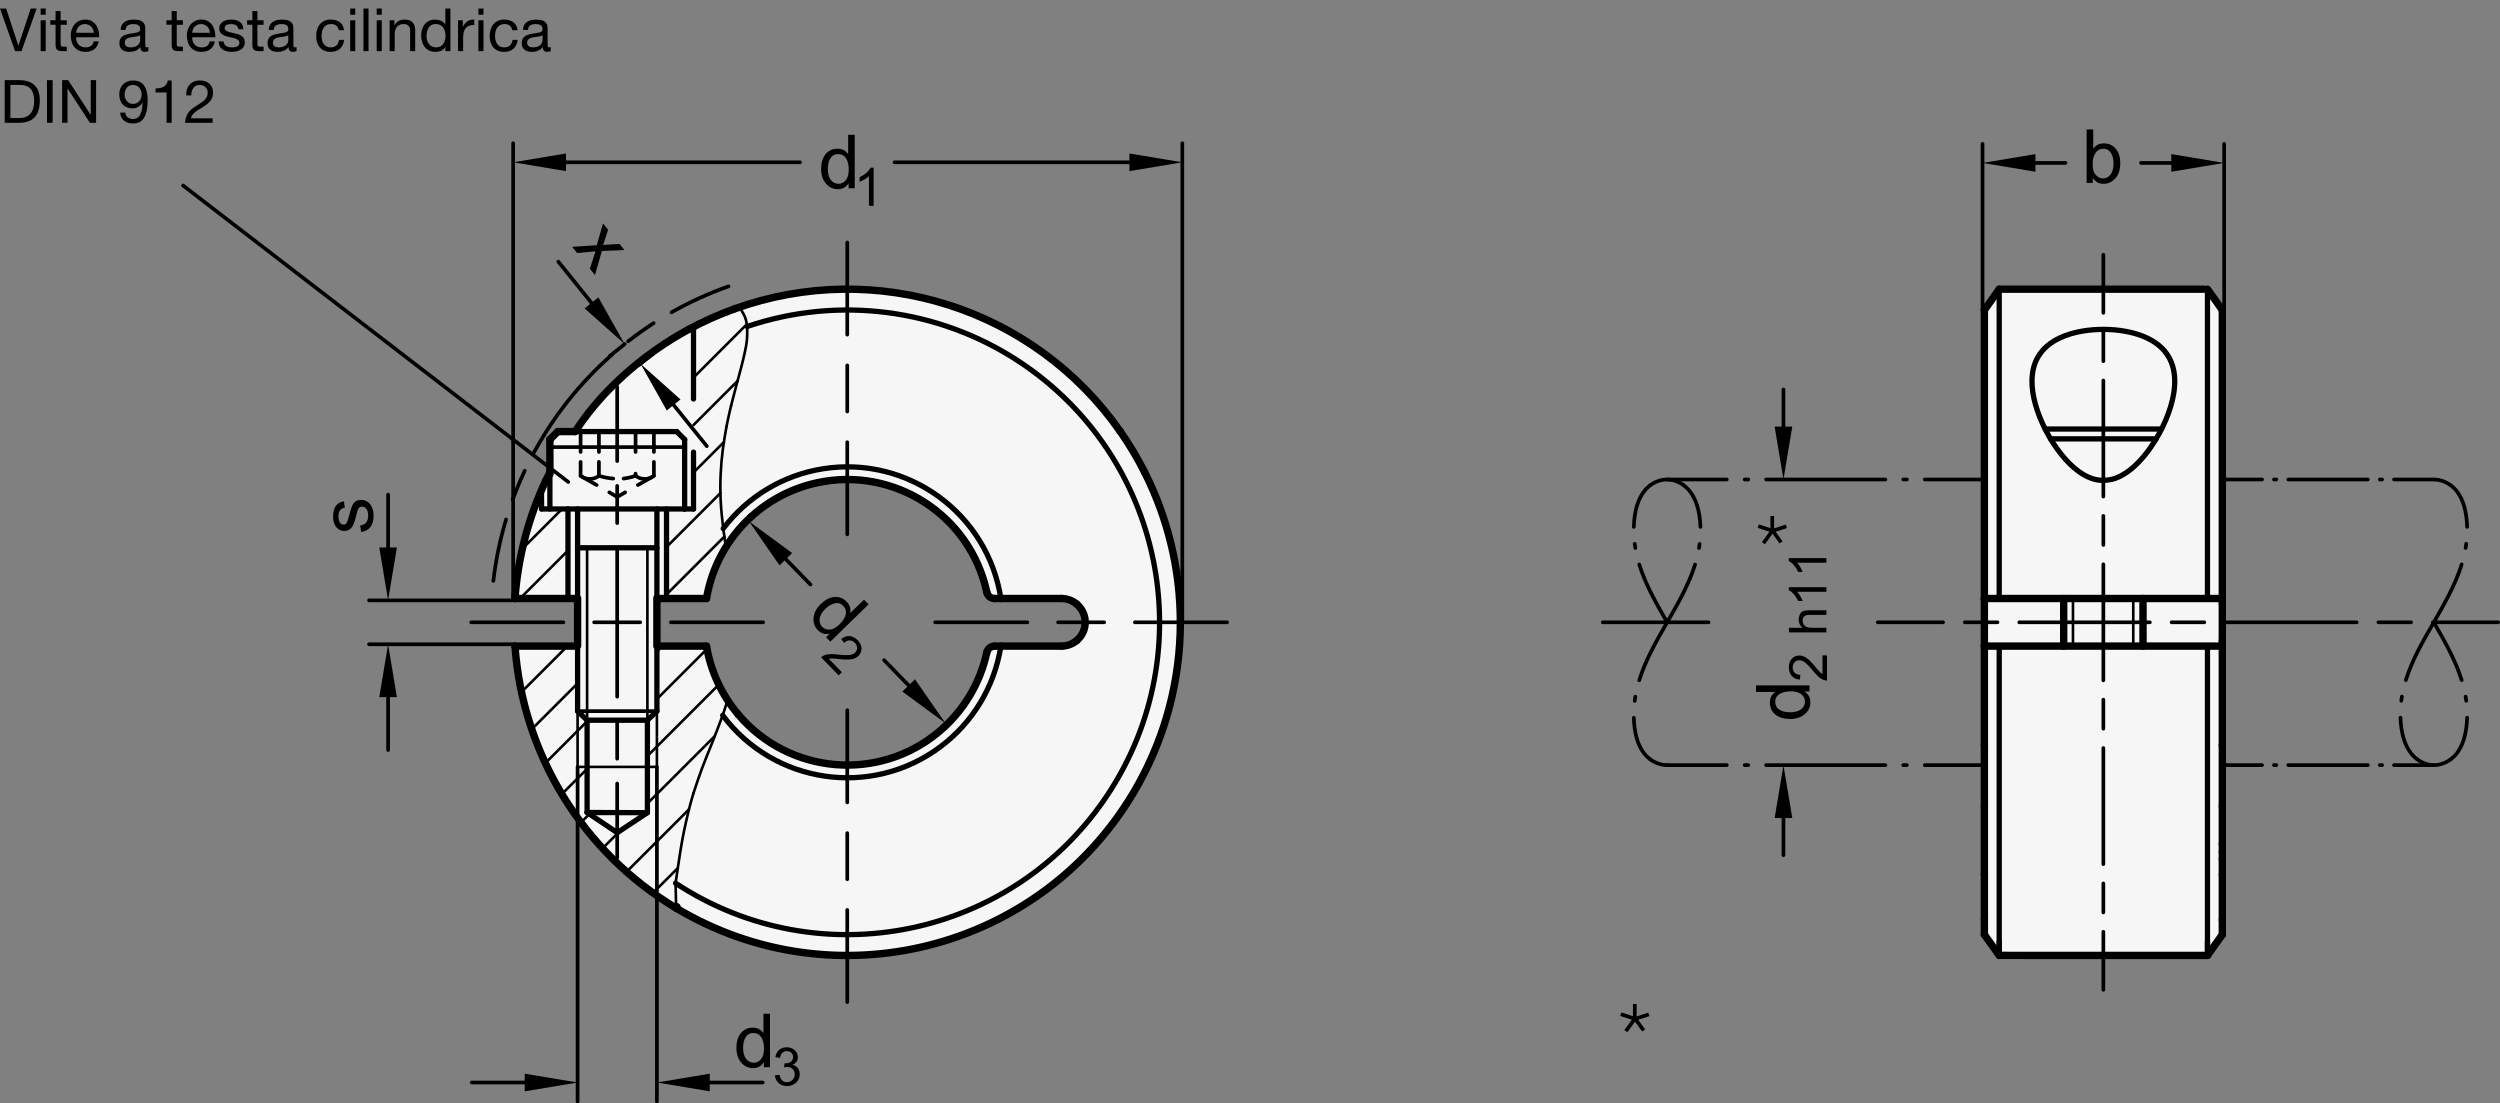 <?xml version="1.0" encoding="utf-8"?>
<!-- Generator: Adobe Illustrator 19.1.0, SVG Export Plug-In . SVG Version: 6.00 Build 0)  -->
<svg version="1.1" xmlns="http://www.w3.org/2000/svg" xmlns:xlink="http://www.w3.org/1999/xlink" x="0px" y="0px"
	 viewBox="0 0 335.065 147.883" enable-background="new 0 0 335.065 147.883" xml:space="preserve">
<rect x="0" y="0" width="335.065" height="147.883" fill="#808080" stroke="none"/>
<g id="MD_x5F_3_x5F_FUELLUNG_x5F_WS">
	<g id="POLYLINE_1_">
		<path fill="#FFFFFF" d="M73.699,58.903v4.438c-2.677,5.254-4.272,10.993-4.69,16.875l8.392,0.008l0.001,6.372l10.633-6.38
			l6.645,0.008c1.355-8.036,7.649-14.333,15.685-15.691c10.423-1.762,20.302,5.26,22.063,15.683h9.837c1.762,0,3.19,1.428,3.19,3.19
			c0,1.762-1.428,3.19-3.19,3.19l-1.383-0.001l-8.456-0.007c-1.36,8.023-7.644,14.309-15.666,15.673
			c-10.423,1.771-20.307-5.242-22.079-15.665l-6.646,0l-0.001-6.38l-10.633,6.38h-8.394c1.767,24.602,23.143,43.114,47.746,41.347
			c22.236-1.597,39.889-19.347,41.364-41.592c1.666-24.561-16.894-45.822-41.455-47.488c-15.61-1.059-30.632,6.144-39.58,18.978
			h-2.32L73.699,58.903z"/>
	</g>
	<g id="LWPOLYLINE_12_">
		<polyline fill="#FFFFFF" points="267.947,128.048 295.861,128.051 297.849,125.261 297.849,119.122 297.849,41.55 295.857,38.76 
			267.947,38.76 265.959,41.55 265.959,125.261 267.947,128.048 		"/>
	</g>
</g>
<g id="MD_x5F_3_x5F_FUELLUNG_x5F_GR">
	<g id="LWPOLYLINE">
		<polyline fill="#F6F6F6" points="267.947,128.048 295.861,128.051 297.849,125.261 297.849,119.122 297.849,41.55 295.857,38.76 
			267.947,38.76 265.959,41.55 265.959,125.261 267.947,128.048 		"/>
	</g>
	<g id="POLYLINE">
		<path fill="#F6F6F6" d="M73.699,58.903v4.438c-2.677,5.254-4.272,10.993-4.69,16.875l8.392,0.008l0.001,6.372l10.633-6.38
			l6.645,0.008c1.355-8.036,7.649-14.333,15.685-15.691c10.423-1.762,20.302,5.26,22.063,15.683h9.837c1.762,0,3.19,1.428,3.19,3.19
			c0,1.762-1.428,3.19-3.19,3.19l-1.383-0.001l-8.456-0.007c-1.36,8.023-7.644,14.309-15.666,15.673
			c-10.423,1.771-20.307-5.242-22.079-15.665l-6.646,0l-0.001-6.38l-10.633,6.38h-8.394c1.767,24.602,23.143,43.114,47.746,41.347
			c22.236-1.597,39.889-19.347,41.364-41.592c1.666-24.561-16.894-45.822-41.455-47.488c-15.61-1.059-30.632,6.144-39.58,18.978
			h-2.32L73.699,58.903z"/>
	</g>
</g>
<g id="MD_x5F_6_x5F_COLOR_x5F_K100">
	<g id="LWPOLYLINE_2_">
		<rect x="237.283" y="69.156" width="0.496" height="1.984"/>
	</g>
	<g id="LWPOLYLINE_3_">
		<rect x="236.34" y="69.842" transform="matrix(-0.309 0.951 -0.951 -0.309 377.065 -132.286)" width="0.496" height="1.984"/>
	</g>
	<g id="LWPOLYLINE_4_">
		<rect x="236.7" y="70.951" transform="matrix(0.809 0.588 -0.588 0.809 87.54 -125.535)" width="0.496" height="1.984"/>
	</g>
	<g id="LWPOLYLINE_5_">
		<rect x="237.867" y="70.951" transform="matrix(0.809 -0.588 0.588 0.809 3.189 153.7)" width="0.496" height="1.984"/>
	</g>
	<g id="LWPOLYLINE_6_">
		<rect x="238.227" y="69.842" transform="matrix(-0.309 -0.951 0.951 -0.309 244.801 319.526)" width="0.496" height="1.984"/>
	</g>
	<g id="LWPOLYLINE_7_">
		<rect x="218.856" y="134.567" width="0.496" height="1.984"/>
	</g>
	<g id="LWPOLYLINE_8_">
		
			<rect x="217.912" y="135.253" transform="matrix(-0.309 0.951 -0.951 -0.309 415.152 -29.136)" width="0.496" height="1.984"/>
	</g>
	<g id="LWPOLYLINE_9_">
		<rect x="218.273" y="136.362" transform="matrix(0.809 0.588 -0.588 0.809 122.469 -102.211)" width="0.496" height="1.984"/>
	</g>
	<g id="LWPOLYLINE_10_">
		<rect x="219.439" y="136.362" transform="matrix(0.809 -0.588 0.588 0.809 -38.778 155.361)" width="0.496" height="1.984"/>
	</g>
	<g id="LWPOLYLINE_11_">
		<rect x="219.8" y="135.253" transform="matrix(-0.309 -0.951 0.951 -0.309 158.469 387.625)" width="0.496" height="1.984"/>
	</g>
</g>
<g id="MD_x5F_1_x5F_070">
	<g id="SPLINE">
		
			<path fill="none" stroke="#000000" stroke-width="0.992" stroke-linecap="round" stroke-linejoin="round" stroke-miterlimit="10" d="
			M144.282,85.867c0.008-0.006,0.015-0.012,0.038-0.031c0.022-0.019,0.059-0.051,0.102-0.09c0.045-0.041,0.096-0.091,0.149-0.147
			c0.084-0.089,0.175-0.196,0.26-0.313c0.13-0.178,0.246-0.378,0.34-0.589c0.137-0.309,0.224-0.64,0.257-0.978
			c0.034-0.343,0.012-0.692-0.066-1.027c-0.04-0.176-0.096-0.347-0.165-0.513c-0.069-0.165-0.151-0.325-0.245-0.473
			c-0.08-0.127-0.168-0.247-0.258-0.353c-0.074-0.088-0.15-0.168-0.216-0.232c-0.051-0.05-0.097-0.091-0.131-0.121
			c-0.035-0.03-0.058-0.049-0.064-0.054"/>
	</g>
	<g id="LINE">
		
			<line fill="none" stroke="#000000" stroke-width="0.992" stroke-linecap="round" stroke-linejoin="round" stroke-miterlimit="10" x1="134.143" y1="86.595" x2="142.255" y2="86.595"/>
	</g>
	<g id="ARC_1_">
		
			<path fill="none" stroke="#000000" stroke-width="0.992" stroke-linecap="round" stroke-linejoin="round" stroke-miterlimit="10" d="
			M142.255,86.595c0.74,0,1.457-0.257,2.028-0.728"/>
	</g>
	<g id="SPLINE_1_">
		
			<path fill="none" stroke="#000000" stroke-width="0.992" stroke-linecap="round" stroke-linejoin="round" stroke-miterlimit="10" d="
			M133.298,86.595c-0.129,0.013-0.257,0.026-0.384,0.072c-0.106,0.038-0.21,0.1-0.306,0.183c-0.071,0.062-0.138,0.135-0.196,0.221
			c-0.047,0.07-0.087,0.148-0.116,0.232c-0.014,0.043-0.026,0.087-0.037,0.131"/>
	</g>
	<g id="LINE_1_">
		
			<line fill="none" stroke="#000000" stroke-width="0.992" stroke-linecap="round" stroke-linejoin="round" stroke-miterlimit="10" x1="134.143" y1="86.595" x2="133.298" y2="86.595"/>
	</g>
	<g id="ARC_3_">
		
			<path fill="none" stroke="#000000" stroke-width="0.992" stroke-linecap="round" stroke-linejoin="round" stroke-miterlimit="10" d="
			M98.932,95.747c6.816,8.076,18.887,9.097,26.963,2.281c3.235-2.73,5.473-6.456,6.364-10.594"/>
	</g>
	<g id="LINE_2_">
		
			<line fill="none" stroke="#000000" stroke-width="0.992" stroke-linecap="round" stroke-linejoin="round" stroke-miterlimit="10" x1="133.298" y1="80.217" x2="134.143" y2="80.217"/>
	</g>
	<g id="SPLINE_2_">
		
			<path fill="none" stroke="#000000" stroke-width="0.992" stroke-linecap="round" stroke-linejoin="round" stroke-miterlimit="10" d="
			M132.259,79.378c0.027,0.09,0.054,0.18,0.093,0.261c0.039,0.08,0.09,0.152,0.145,0.214c0.079,0.09,0.167,0.161,0.259,0.216
			c0.129,0.078,0.266,0.123,0.402,0.139c0.047,0.006,0.094,0.007,0.141,0.009"/>
	</g>
	<g id="ARC_4_">
		
			<path fill="none" stroke="#000000" stroke-width="0.992" stroke-linecap="round" stroke-linejoin="round" stroke-miterlimit="10" d="
			M132.259,79.378c-2.225-10.331-12.403-16.902-22.733-14.677c-3.304,0.711-6.36,2.285-8.858,4.562"/>
	</g>
	<g id="LINE_3_">
		
			<line fill="none" stroke="#000000" stroke-width="0.992" stroke-linecap="round" stroke-linejoin="round" stroke-miterlimit="10" x1="142.255" y1="80.217" x2="134.143" y2="80.217"/>
	</g>
	<g id="ARC_6_">
		
			<path fill="none" stroke="#000000" stroke-width="0.992" stroke-linecap="round" stroke-linejoin="round" stroke-miterlimit="10" d="
			M144.282,80.944c-0.571-0.47-1.288-0.728-2.028-0.728"/>
	</g>
	<g id="ARC_7_">
		
			<path fill="none" stroke="#000000" stroke-width="0.992" stroke-linecap="round" stroke-linejoin="round" stroke-miterlimit="10" d="
			M90.62,121.711c21.155,12.666,48.573,5.784,61.239-15.371c7.865-13.136,8.45-29.386,1.55-43.054"/>
	</g>
	<g id="ARC_8_">
		
			<path fill="none" stroke="#000000" stroke-width="0.992" stroke-linecap="round" stroke-linejoin="round" stroke-miterlimit="10" d="
			M153.409,63.286c-0.954-1.89-2.042-3.71-3.254-5.446"/>
	</g>
	<g id="ARC_9_">
		
			<path fill="none" stroke="#000000" stroke-width="0.992" stroke-linecap="round" stroke-linejoin="round" stroke-miterlimit="10" d="
			M150.155,57.84c-11.543-16.526-32.729-23.267-51.699-16.45"/>
	</g>
	<g id="LINE_4_">
		
			<line fill="none" stroke="#000000" stroke-width="0.992" stroke-linecap="round" stroke-linejoin="round" stroke-miterlimit="10" x1="90.722" y1="121.524" x2="90.62" y2="121.711"/>
	</g>
	<g id="SPLINE_3_">
		
			<path fill="none" stroke="#000000" stroke-width="0.992" stroke-linecap="round" stroke-linejoin="round" stroke-miterlimit="10" d="
			M73.16,64.39c0.006-0.013,0.009-0.019,0.017-0.035c0.026-0.054,0.106-0.223,0.522-1.014"/>
	</g>
	<g id="SPLINE_4_">
		
			<path fill="none" stroke="#000000" stroke-width="0.992" stroke-linecap="round" stroke-linejoin="round" stroke-miterlimit="10" d="
			M77.082,57.84c1.266-1.921,2.352-3.241,3.348-4.364c0.298-0.337,0.588-0.656,1.01-1.09c0.42-0.432,0.969-0.978,1.533-1.508
			c0.555-0.522,1.124-1.029,1.699-1.516c0.574-0.487,1.153-0.954,1.728-1.394c0.469-0.36,0.935-0.701,1.388-1.021
			c0.453-0.32,0.894-0.619,1.311-0.892c0.42-0.275,0.816-0.524,1.178-0.745c0.361-0.221,0.687-0.413,0.964-0.573
			c0.236-0.137,0.436-0.249,0.599-0.34c0.163-0.091,0.289-0.159,0.359-0.197c0.059-0.032,0.078-0.042,0.097-0.053"/>
	</g>
	<g id="LINE_5_">
		
			<line fill="none" stroke="#000000" stroke-width="0.992" stroke-linecap="round" stroke-linejoin="round" stroke-miterlimit="10" x1="69.022" y1="80.217" x2="76.987" y2="80.217"/>
	</g>
	<g id="ARC_10_">
		
			<path fill="none" stroke="#000000" stroke-width="0.992" stroke-linecap="round" stroke-linejoin="round" stroke-miterlimit="10" d="
			M73.16,64.39c-2.342,4.976-3.745,10.341-4.138,15.826"/>
	</g>
	<g id="LINE_6_">
		
			<line fill="none" stroke="#000000" stroke-width="0.992" stroke-linecap="round" stroke-linejoin="round" stroke-miterlimit="10" x1="76.987" y1="86.595" x2="69.022" y2="86.595"/>
	</g>
	<g id="LINE_7_">
		
			<line fill="none" stroke="#000000" stroke-width="0.992" stroke-linecap="round" stroke-linejoin="round" stroke-miterlimit="10" x1="94.688" y1="86.595" x2="88.467" y2="86.595"/>
	</g>
	<g id="ARC_11_">
		
			<path fill="none" stroke="#000000" stroke-width="0.992" stroke-linecap="round" stroke-linejoin="round" stroke-miterlimit="10" d="
			M94.688,86.595c0.571,3.375,2.036,6.536,4.244,9.152"/>
	</g>
	<g id="ARC_12_">
		
			<path fill="none" stroke="#000000" stroke-width="0.992" stroke-linecap="round" stroke-linejoin="round" stroke-miterlimit="10" d="
			M69.022,86.595c1.04,14.527,9.101,27.634,21.598,35.116"/>
	</g>
	<g id="LINE_8_">
		
			<line fill="none" stroke="#000000" stroke-width="0.992" stroke-linecap="round" stroke-linejoin="round" stroke-miterlimit="10" x1="88.467" y1="80.217" x2="94.688" y2="80.217"/>
	</g>
	<g id="ARC_13_">
		
			<path fill="none" stroke="#000000" stroke-width="0.992" stroke-linecap="round" stroke-linejoin="round" stroke-miterlimit="10" d="
			M100.667,69.262C97.506,72.143,95.4,76,94.688,80.217"/>
	</g>
	<g id="ARC_14_">
		
			<path fill="none" stroke="#000000" stroke-width="0.992" stroke-linecap="round" stroke-linejoin="round" stroke-miterlimit="10" d="
			M98.456,41.391c-2.121,0.762-4.18,1.683-6.162,2.756"/>
	</g>
	<g id="LINE_60_">
		
			<line fill="none" stroke="#000000" stroke-width="0.992" stroke-linecap="round" stroke-linejoin="round" stroke-miterlimit="10" x1="77.082" y1="57.84" x2="74.762" y2="57.84"/>
	</g>
	<g id="LINE_61_">
		
			<line fill="none" stroke="#000000" stroke-width="0.992" stroke-linecap="round" stroke-linejoin="round" stroke-miterlimit="10" x1="74.762" y1="57.84" x2="73.699" y2="58.903"/>
	</g>
	<g id="LINE_62_">
		
			<line fill="none" stroke="#000000" stroke-width="0.992" stroke-linecap="round" stroke-linejoin="round" stroke-miterlimit="10" x1="73.699" y1="58.903" x2="73.699" y2="63.559"/>
	</g>
	<g id="LINE_63_">
		
			<line fill="none" stroke="#000000" stroke-width="0.992" stroke-linecap="round" stroke-linejoin="round" stroke-miterlimit="10" x1="77.412" y1="80.188" x2="77.412" y2="86.543"/>
	</g>
	<g id="LINE_64_">
		
			<line fill="none" stroke="#000000" stroke-width="0.992" stroke-linecap="round" stroke-linejoin="round" stroke-miterlimit="10" x1="88.042" y1="80.152" x2="88.042" y2="86.595"/>
	</g>
	<g id="LINE_65_">
		
			<line fill="none" stroke="#000000" stroke-width="0.992" stroke-linecap="round" stroke-linejoin="round" stroke-miterlimit="10" x1="267.947" y1="128.048" x2="295.861" y2="128.051"/>
	</g>
	<g id="LINE_66_">
		
			<line fill="none" stroke="#000000" stroke-width="0.992" stroke-linecap="round" stroke-linejoin="round" stroke-miterlimit="10" x1="267.947" y1="38.76" x2="265.959" y2="41.55"/>
	</g>
	<g id="LINE_67_">
		
			<line fill="none" stroke="#000000" stroke-width="0.992" stroke-linecap="round" stroke-linejoin="round" stroke-miterlimit="10" x1="265.959" y1="125.261" x2="267.947" y2="128.048"/>
	</g>
	<g id="LINE_68_">
		
			<line fill="none" stroke="#000000" stroke-width="0.992" stroke-linecap="round" stroke-linejoin="round" stroke-miterlimit="10" x1="295.861" y1="128.051" x2="297.849" y2="125.261"/>
	</g>
	<g id="LINE_69_">
		
			<line fill="none" stroke="#000000" stroke-width="0.992" stroke-linecap="round" stroke-linejoin="round" stroke-miterlimit="10" x1="297.849" y1="80.217" x2="265.959" y2="80.217"/>
	</g>
	<g id="LINE_74_">
		
			<line fill="none" stroke="#000000" stroke-width="0.992" stroke-linecap="round" stroke-linejoin="round" stroke-miterlimit="10" x1="265.959" y1="80.217" x2="265.959" y2="41.55"/>
	</g>
	<g id="LINE_75_">
		
			<line fill="none" stroke="#000000" stroke-width="0.992" stroke-linecap="round" stroke-linejoin="round" stroke-miterlimit="10" x1="265.959" y1="125.261" x2="265.959" y2="123.27"/>
	</g>
	<g id="LINE_76_">
		
			<line fill="none" stroke="#000000" stroke-width="0.992" stroke-linecap="round" stroke-linejoin="round" stroke-miterlimit="10" x1="297.849" y1="123.27" x2="297.849" y2="125.261"/>
	</g>
	<g id="LINE_77_">
		
			<line fill="none" stroke="#000000" stroke-width="0.992" stroke-linecap="round" stroke-linejoin="round" stroke-miterlimit="10" x1="297.849" y1="41.55" x2="297.849" y2="80.217"/>
	</g>
	<g id="LINE_78_">
		
			<line fill="none" stroke="#000000" stroke-width="0.992" stroke-linecap="round" stroke-linejoin="round" stroke-miterlimit="10" x1="297.849" y1="80.939" x2="297.849" y2="85.867"/>
	</g>
	<g id="LINE_79_">
		
			<line fill="none" stroke="#000000" stroke-width="0.992" stroke-linecap="round" stroke-linejoin="round" stroke-miterlimit="10" x1="297.849" y1="108.062" x2="297.849" y2="99.879"/>
	</g>
	<g id="LINE_80_">
		
			<line fill="none" stroke="#000000" stroke-width="0.992" stroke-linecap="round" stroke-linejoin="round" stroke-miterlimit="10" x1="265.959" y1="108.062" x2="265.959" y2="99.879"/>
	</g>
	<g id="LINE_81_">
		
			<line fill="none" stroke="#000000" stroke-width="0.992" stroke-linecap="round" stroke-linejoin="round" stroke-miterlimit="10" x1="297.849" y1="123.27" x2="297.849" y2="117.204"/>
	</g>
	<g id="LINE_82_">
		
			<line fill="none" stroke="#000000" stroke-width="0.992" stroke-linecap="round" stroke-linejoin="round" stroke-miterlimit="10" x1="265.959" y1="123.27" x2="265.959" y2="117.204"/>
	</g>
	<g id="LINE_83_">
		
			<line fill="none" stroke="#000000" stroke-width="0.992" stroke-linecap="round" stroke-linejoin="round" stroke-miterlimit="10" x1="297.849" y1="99.879" x2="297.849" y2="86.595"/>
	</g>
	<g id="LINE_84_">
		
			<line fill="none" stroke="#000000" stroke-width="0.992" stroke-linecap="round" stroke-linejoin="round" stroke-miterlimit="10" x1="265.959" y1="99.879" x2="265.959" y2="86.595"/>
	</g>
	<g id="LINE_85_">
		
			<line fill="none" stroke="#000000" stroke-width="0.992" stroke-linecap="round" stroke-linejoin="round" stroke-miterlimit="10" x1="265.959" y1="117.204" x2="265.959" y2="108.062"/>
	</g>
	<g id="LINE_86_">
		
			<line fill="none" stroke="#000000" stroke-width="0.992" stroke-linecap="round" stroke-linejoin="round" stroke-miterlimit="10" x1="297.849" y1="115.127" x2="297.849" y2="117.204"/>
	</g>
	<g id="LINE_87_">
		
			<line fill="none" stroke="#000000" stroke-width="0.992" stroke-linecap="round" stroke-linejoin="round" stroke-miterlimit="10" x1="297.849" y1="108.062" x2="297.849" y2="113.119"/>
	</g>
	<g id="LINE_88_">
		
			<line fill="none" stroke="#000000" stroke-width="0.992" stroke-linecap="round" stroke-linejoin="round" stroke-miterlimit="10" x1="297.849" y1="114.233" x2="297.849" y2="113.119"/>
	</g>
	<g id="LINE_89_">
		
			<line fill="none" stroke="#000000" stroke-width="0.992" stroke-linecap="round" stroke-linejoin="round" stroke-miterlimit="10" x1="297.849" y1="114.233" x2="297.849" y2="115.163"/>
	</g>
	<g id="LINE_90_">
		
			<line fill="none" stroke="#000000" stroke-width="0.992" stroke-linecap="round" stroke-linejoin="round" stroke-miterlimit="10" x1="265.959" y1="86.595" x2="297.849" y2="86.595"/>
	</g>
	<g id="LINE_91_">
		
			<line fill="none" stroke="#000000" stroke-width="0.992" stroke-linecap="round" stroke-linejoin="round" stroke-miterlimit="10" x1="297.849" y1="86.595" x2="297.849" y2="85.867"/>
	</g>
	<g id="LINE_92_">
		
			<line fill="none" stroke="#000000" stroke-width="0.992" stroke-linecap="round" stroke-linejoin="round" stroke-miterlimit="10" x1="297.849" y1="80.944" x2="297.849" y2="80.217"/>
	</g>
	<g id="LINE_93_">
		
			<line fill="none" stroke="#000000" stroke-width="0.992" stroke-linecap="round" stroke-linejoin="round" stroke-miterlimit="10" x1="265.959" y1="86.595" x2="265.959" y2="80.217"/>
	</g>
	<g id="LINE_95_">
		
			<line fill="none" stroke="#000000" stroke-width="0.992" stroke-linecap="round" stroke-linejoin="round" stroke-miterlimit="10" x1="276.589" y1="80.217" x2="276.589" y2="86.595"/>
	</g>
	<g id="LINE_96_">
		
			<line fill="none" stroke="#000000" stroke-width="0.992" stroke-linecap="round" stroke-linejoin="round" stroke-miterlimit="10" x1="287.219" y1="86.595" x2="287.219" y2="80.217"/>
	</g>
	<g id="LINE_99_">
		
			<line fill="none" stroke="#000000" stroke-width="0.992" stroke-linecap="round" stroke-linejoin="round" stroke-miterlimit="10" x1="267.947" y1="38.76" x2="295.375" y2="38.76"/>
	</g>
	<g id="LINE_100_">
		
			<line fill="none" stroke="#000000" stroke-width="0.992" stroke-linecap="round" stroke-linejoin="round" stroke-miterlimit="10" x1="295.857" y1="38.76" x2="297.849" y2="41.55"/>
	</g>
</g>
<g id="MD_x5F_1_x5F_050">
	<g id="ARC">
		
			<path fill="none" stroke="#000000" stroke-width="0.709" stroke-linecap="round" stroke-linejoin="round" stroke-miterlimit="10" d="
			M96.859,95.87c6.884,9.221,19.939,11.115,29.159,4.231c4.373-3.264,7.29-8.114,8.125-13.506"/>
	</g>
	<g id="ARC_2_">
		
			<path fill="none" stroke="#000000" stroke-width="0.709" stroke-linecap="round" stroke-linejoin="round" stroke-miterlimit="10" d="
			M90.545,118.37c19.31,12.707,45.265,7.354,57.973-11.956c12.707-19.31,7.354-45.265-11.956-57.973
			c-10.772-7.088-24.209-8.816-36.424-4.683"/>
	</g>
	<g id="ARC_5_">
		
			<path fill="none" stroke="#000000" stroke-width="0.709" stroke-linecap="round" stroke-linejoin="round" stroke-miterlimit="10" d="
			M134.143,80.217c-1.761-11.371-12.407-19.161-23.778-17.4c-5.352,0.829-10.17,3.709-13.435,8.03"/>
	</g>
	<g id="LINE_14_">
		
			<line fill="none" stroke="#000000" stroke-width="0.709" stroke-linecap="round" stroke-linejoin="round" stroke-miterlimit="10" x1="77.412" y1="68.215" x2="77.412" y2="80.188"/>
	</g>
	<g id="LINE_15_">
		
			<line fill="none" stroke="#000000" stroke-width="0.709" stroke-linecap="round" stroke-linejoin="round" stroke-miterlimit="10" x1="77.412" y1="86.543" x2="77.412" y2="95.311"/>
	</g>
	<g id="LINE_16_">
		
			<line fill="none" stroke="#000000" stroke-width="0.709" stroke-linecap="round" stroke-linejoin="round" stroke-miterlimit="10" x1="88.042" y1="95.311" x2="88.042" y2="86.595"/>
	</g>
	<g id="LINE_17_">
		
			<line fill="none" stroke="#000000" stroke-width="0.709" stroke-linecap="round" stroke-linejoin="round" stroke-miterlimit="10" x1="88.042" y1="80.152" x2="88.042" y2="68.215"/>
	</g>
	<g id="LINE_19_">
		
			<line fill="none" stroke="#000000" stroke-width="0.709" stroke-linecap="round" stroke-linejoin="round" stroke-miterlimit="10" x1="86.768" y1="96.525" x2="78.687" y2="96.525"/>
	</g>
	<g id="LINE_20_">
		
			<line fill="none" stroke="#000000" stroke-width="0.709" stroke-linecap="round" stroke-linejoin="round" stroke-miterlimit="10" x1="76.124" y1="80.217" x2="76.124" y2="68.215"/>
	</g>
	<g id="LINE_21_">
		
			<line fill="none" stroke="#000000" stroke-width="0.709" stroke-linecap="round" stroke-linejoin="round" stroke-miterlimit="10" x1="82.727" y1="111.6" x2="78.687" y2="108.897"/>
	</g>
	<g id="LINE_22_">
		
			<line fill="none" stroke="#000000" stroke-width="0.709" stroke-linecap="round" stroke-linejoin="round" stroke-miterlimit="10" x1="86.768" y1="108.918" x2="82.727" y2="111.6"/>
	</g>
	<g id="LINE_23_">
		
			<line fill="none" stroke="#000000" stroke-width="0.709" stroke-linecap="round" stroke-linejoin="round" stroke-miterlimit="10" x1="86.768" y1="108.918" x2="78.687" y2="108.897"/>
	</g>
	<g id="LINE_27_">
		
			<line fill="none" stroke="#000000" stroke-width="0.709" stroke-linecap="round" stroke-linejoin="round" stroke-miterlimit="10" x1="86.768" y1="96.525" x2="86.768" y2="108.897"/>
	</g>
	<g id="LINE_28_">
		
			<line fill="none" stroke="#000000" stroke-width="0.709" stroke-linecap="round" stroke-linejoin="round" stroke-miterlimit="10" x1="88.042" y1="95.311" x2="86.768" y2="96.525"/>
	</g>
	<g id="LINE_29_">
		
			<line fill="none" stroke="#000000" stroke-width="0.709" stroke-linecap="round" stroke-linejoin="round" stroke-miterlimit="10" x1="77.412" y1="95.311" x2="78.687" y2="96.525"/>
	</g>
	<g id="LINE_30_">
		
			<line fill="none" stroke="#000000" stroke-width="0.709" stroke-linecap="round" stroke-linejoin="round" stroke-miterlimit="10" x1="78.687" y1="96.525" x2="78.687" y2="108.897"/>
	</g>
	<g id="LINE_31_">
		
			<line fill="none" stroke="#000000" stroke-width="0.709" stroke-linecap="round" stroke-linejoin="round" stroke-miterlimit="10" x1="89.33" y1="80.217" x2="89.33" y2="68.215"/>
	</g>
	<g id="LINE_32_">
		
			<line fill="none" stroke="#000000" stroke-width="0.709" stroke-linecap="round" stroke-linejoin="round" stroke-miterlimit="10" x1="91.762" y1="68.215" x2="91.762" y2="58.903"/>
	</g>
	<g id="LINE_34_">
		
			<line fill="none" stroke="#000000" stroke-width="0.709" stroke-linecap="round" stroke-linejoin="round" stroke-miterlimit="10" x1="72.588" y1="68.216" x2="91.762" y2="68.215"/>
	</g>
	<g id="LINE_35_">
		
			<line fill="none" stroke="#000000" stroke-width="0.709" stroke-linecap="round" stroke-linejoin="round" stroke-miterlimit="10" x1="92.949" y1="68.215" x2="91.762" y2="68.215"/>
	</g>
	<g id="LINE_47_">
		
			<line fill="none" stroke="#000000" stroke-width="0.709" stroke-linecap="round" stroke-linejoin="round" stroke-miterlimit="10" x1="72.568" y1="65.694" x2="72.588" y2="68.216"/>
	</g>
	<g id="LINE_49_">
		
			<line fill="none" stroke="#000000" stroke-width="0.709" stroke-linecap="round" stroke-linejoin="round" stroke-miterlimit="10" x1="77.412" y1="73.418" x2="88.042" y2="73.418"/>
	</g>
	<g id="LINE_50_">
		
			<line fill="none" stroke="#000000" stroke-width="0.709" stroke-linecap="round" stroke-linejoin="round" stroke-miterlimit="10" x1="91.762" y1="58.903" x2="90.699" y2="57.84"/>
	</g>
	<g id="LINE_55_">
		
			<line fill="none" stroke="#000000" stroke-width="0.709" stroke-linecap="round" stroke-linejoin="round" stroke-miterlimit="10" x1="92.949" y1="44.147" x2="92.949" y2="53.472"/>
	</g>
	<g id="LINE_56_">
		
			<line fill="none" stroke="#000000" stroke-width="0.709" stroke-linecap="round" stroke-linejoin="round" stroke-miterlimit="10" x1="92.949" y1="60.596" x2="92.949" y2="68.215"/>
	</g>
	<g id="LINE_58_">
		
			<line fill="none" stroke="#000000" stroke-width="0.709" stroke-linecap="round" stroke-linejoin="round" stroke-miterlimit="10" x1="73.699" y1="63.559" x2="73.699" y2="68.216"/>
	</g>
	<g id="LINE_59_">
		
			<line fill="none" stroke="#000000" stroke-width="0.709" stroke-linecap="round" stroke-linejoin="round" stroke-miterlimit="10" x1="77.082" y1="57.84" x2="90.707" y2="57.84"/>
	</g>
	<g id="LINE_70_">
		
			<line fill="none" stroke="#000000" stroke-width="0.709" stroke-linecap="round" stroke-linejoin="round" stroke-miterlimit="10" x1="295.857" y1="80.217" x2="295.857" y2="38.76"/>
	</g>
	<g id="LINE_71_">
		
			<line fill="none" stroke="#000000" stroke-width="0.709" stroke-linecap="round" stroke-linejoin="round" stroke-miterlimit="10" x1="295.861" y1="128.051" x2="295.861" y2="126.19"/>
	</g>
	<g id="SPLINE_12_">
		
			<path fill="none" stroke="#000000" stroke-width="0.709" stroke-linecap="round" stroke-linejoin="round" stroke-miterlimit="10" d="
			M281.904,64.39c-0.258-0.013-0.515-0.027-0.768-0.066c-0.253-0.04-0.502-0.105-0.744-0.187c-0.314-0.106-0.615-0.239-0.903-0.392
			c-0.288-0.153-0.563-0.327-0.825-0.513c-0.466-0.33-0.893-0.701-1.288-1.093c-0.396-0.393-0.759-0.806-1.098-1.23
			c-0.422-0.526-0.808-1.067-1.159-1.616c-0.353-0.551-0.671-1.109-0.958-1.67c-0.286-0.559-0.54-1.12-0.763-1.678
			c-0.233-0.583-0.433-1.162-0.594-1.735c-0.161-0.575-0.284-1.143-0.363-1.702c-0.079-0.556-0.114-1.102-0.1-1.632
			c0.015-0.522,0.078-1.029,0.197-1.516c0.119-0.487,0.294-0.954,0.533-1.394c0.195-0.36,0.434-0.701,0.716-1.021
			c0.282-0.32,0.609-0.619,0.981-0.892c0.376-0.275,0.799-0.524,1.263-0.745c0.464-0.22,0.968-0.413,1.508-0.573
			c0.462-0.137,0.949-0.25,1.453-0.34c0.504-0.09,1.025-0.156,1.555-0.197c0.48-0.038,0.967-0.055,1.453-0.052
			c0.486,0.003,0.972,0.025,1.45,0.068c0.465,0.042,0.923,0.102,1.368,0.182c0.445,0.079,0.876,0.177,1.289,0.292
			c0.422,0.118,0.823,0.256,1.202,0.411c0.379,0.155,0.734,0.328,1.062,0.517c0.352,0.203,0.674,0.426,0.964,0.665
			c0.29,0.239,0.55,0.495,0.778,0.766c0.258,0.307,0.476,0.634,0.656,0.977c0.18,0.342,0.324,0.7,0.432,1.071
			c0.165,0.565,0.25,1.162,0.267,1.777c0.017,0.617-0.033,1.253-0.141,1.903c-0.093,0.566-0.23,1.143-0.405,1.725
			c-0.176,0.584-0.39,1.175-0.641,1.766c-0.25,0.59-0.536,1.181-0.855,1.771c-0.36,0.664-0.762,1.325-1.215,1.971
			c-0.453,0.645-0.957,1.275-1.523,1.867c-0.243,0.254-0.497,0.502-0.765,0.738c-0.268,0.236-0.55,0.461-0.849,0.668
			c-0.303,0.21-0.624,0.401-0.962,0.568c-0.337,0.166-0.692,0.308-1.062,0.394C282.677,64.331,282.291,64.361,281.904,64.39z"/>
	</g>
	<g id="LINE_72_">
		
			<line fill="none" stroke="#000000" stroke-width="0.709" stroke-linecap="round" stroke-linejoin="round" stroke-miterlimit="10" x1="267.947" y1="126.187" x2="267.947" y2="128.048"/>
	</g>
	<g id="LINE_73_">
		
			<line fill="none" stroke="#000000" stroke-width="0.709" stroke-linecap="round" stroke-linejoin="round" stroke-miterlimit="10" x1="267.947" y1="38.76" x2="267.947" y2="80.217"/>
	</g>
	<g id="LINE_101_">
		
			<line fill="none" stroke="#000000" stroke-width="0.709" stroke-linecap="round" stroke-linejoin="round" stroke-miterlimit="10" x1="274.098" y1="57.501" x2="289.707" y2="57.501"/>
	</g>
	<g id="LINE_102_">
		
			<line fill="none" stroke="#000000" stroke-width="0.709" stroke-linecap="round" stroke-linejoin="round" stroke-miterlimit="10" x1="288.981" y1="58.82" x2="274.824" y2="58.82"/>
	</g>
	<g id="LINE_125_">
		
			<line fill="none" stroke="#000000" stroke-width="0.709" stroke-linecap="round" stroke-linejoin="round" stroke-miterlimit="10" x1="295.857" y1="86.595" x2="295.857" y2="128.051"/>
	</g>
	<g id="LINE_126_">
		
			<line fill="none" stroke="#000000" stroke-width="0.709" stroke-linecap="round" stroke-linejoin="round" stroke-miterlimit="10" x1="267.947" y1="128.051" x2="267.947" y2="86.595"/>
	</g>
</g>
<g id="MD_x5F_2_x5F_MITTELLINIE">
	<g id="LINE_9_">
		<path d="M82.718,115.234c-0.137,0-0.248-0.111-0.248-0.248v-9.973c0-0.137,0.111-0.248,0.248-0.248s0.248,0.111,0.248,0.248v9.973
			C82.966,115.123,82.855,115.234,82.718,115.234z M82.718,101.937c-0.137,0-0.248-0.111-0.248-0.248v-4.986
			c0-0.137,0.111-0.248,0.248-0.248s0.248,0.111,0.248,0.248v4.986C82.966,101.826,82.855,101.937,82.718,101.937z M82.718,93.626
			c-0.137,0-0.248-0.111-0.248-0.248l0-19.945c0-0.137,0.111-0.248,0.248-0.248s0.248,0.111,0.248,0.248l0,19.945
			C82.966,93.515,82.855,93.626,82.718,93.626z M82.718,70.357c-0.137,0-0.248-0.111-0.248-0.248v-4.986
			c0-0.137,0.111-0.248,0.248-0.248s0.248,0.111,0.248,0.248v4.986C82.966,70.246,82.855,70.357,82.718,70.357z M82.718,62.046
			c-0.137,0-0.248-0.111-0.248-0.248v-9.973c0-0.137,0.111-0.248,0.248-0.248s0.248,0.111,0.248,0.248v9.973
			C82.966,61.936,82.855,62.046,82.718,62.046z"/>
	</g>
	<g id="ARC_19_">
		<path d="M66.122,78.099c-0.01,0-0.02-0.001-0.029-0.002c-0.136-0.016-0.233-0.139-0.218-0.274
			c0.327-2.796,0.903-5.577,1.713-8.267c0.039-0.131,0.176-0.209,0.309-0.166c0.131,0.039,0.206,0.178,0.166,0.309
			c-0.802,2.663-1.372,5.416-1.695,8.181C66.353,78.006,66.246,78.099,66.122,78.099z M68.71,67.22
			c-0.028,0-0.057-0.005-0.085-0.015c-0.128-0.047-0.195-0.19-0.147-0.318c0.484-1.32,1.032-2.631,1.625-3.895
			c0.059-0.125,0.206-0.178,0.33-0.119c0.124,0.059,0.177,0.206,0.119,0.33c-0.588,1.251-1.129,2.548-1.609,3.855
			C68.906,67.158,68.812,67.22,68.71,67.22z M71.592,60.846c-0.04,0-0.081-0.01-0.119-0.03c-0.12-0.065-0.165-0.216-0.099-0.336
			c2.705-4.976,6.234-9.395,10.488-13.135c0.103-0.089,0.259-0.08,0.35,0.023c0.09,0.103,0.08,0.259-0.023,0.35
			c-4.21,3.701-7.703,8.074-10.38,12.999C71.765,60.799,71.68,60.846,71.592,60.846z M84.183,45.992
			c-0.074,0-0.146-0.033-0.196-0.096c-0.084-0.108-0.065-0.264,0.043-0.348c1.108-0.864,2.266-1.688,3.442-2.448
			c0.114-0.075,0.268-0.042,0.343,0.074c0.074,0.115,0.041,0.269-0.074,0.343c-1.164,0.752-2.31,1.567-3.407,2.423
			C84.29,45.975,84.236,45.992,84.183,45.992z M90.004,42.104c-0.086,0-0.17-0.045-0.216-0.126
			c-0.067-0.119-0.025-0.271,0.094-0.338c2.443-1.384,5.027-2.561,7.68-3.498c0.13-0.047,0.271,0.022,0.316,0.151
			c0.045,0.129-0.022,0.271-0.151,0.316c-2.626,0.927-5.183,2.092-7.601,3.461C90.087,42.094,90.045,42.104,90.004,42.104z"/>
	</g>
	<g id="LINE_94_">
		<path d="M281.904,132.91c-0.137,0-0.248-0.111-0.248-0.248v-7.777c0-0.137,0.111-0.248,0.248-0.248s0.248,0.111,0.248,0.248v7.777
			C282.152,132.798,282.041,132.91,281.904,132.91z M281.904,122.54c-0.137,0-0.248-0.111-0.248-0.248v-3.888
			c0-0.137,0.111-0.248,0.248-0.248s0.248,0.111,0.248,0.248v3.888C282.152,122.428,282.041,122.54,281.904,122.54z
			 M281.904,116.059c-0.137,0-0.248-0.111-0.248-0.248v-15.555c0-0.137,0.111-0.248,0.248-0.248s0.248,0.111,0.248,0.248v15.555
			C282.152,115.948,282.041,116.059,281.904,116.059z M281.904,97.913c-0.137,0-0.248-0.111-0.248-0.248v-3.889
			c0-0.137,0.111-0.248,0.248-0.248s0.248,0.111,0.248,0.248v3.889C282.152,97.801,282.041,97.913,281.904,97.913z M281.904,91.431
			c-0.137,0-0.248-0.111-0.248-0.248V75.628c0-0.137,0.111-0.248,0.248-0.248s0.248,0.111,0.248,0.248v15.555
			C282.152,91.32,282.041,91.431,281.904,91.431z M281.904,73.284c-0.137,0-0.248-0.111-0.248-0.248v-3.889
			c0-0.137,0.111-0.248,0.248-0.248s0.248,0.111,0.248,0.248v3.889C282.152,73.173,282.041,73.284,281.904,73.284z M281.904,66.803
			c-0.137,0-0.248-0.111-0.248-0.248V51c0-0.137,0.111-0.248,0.248-0.248s0.248,0.111,0.248,0.248v15.555
			C282.152,66.692,282.041,66.803,281.904,66.803z M281.904,48.656c-0.137,0-0.248-0.111-0.248-0.248V44.52
			c0-0.137,0.111-0.248,0.248-0.248s0.248,0.111,0.248,0.248v3.889C282.152,48.545,282.041,48.656,281.904,48.656z M281.904,42.175
			c-0.137,0-0.248-0.111-0.248-0.248v-7.778c0-0.137,0.111-0.248,0.248-0.248s0.248,0.111,0.248,0.248v7.778
			C282.152,42.064,282.041,42.175,281.904,42.175z"/>
	</g>
	<g id="LINE_103_">
		<path d="M334.816,83.654h-8.752c-0.137,0-0.248-0.111-0.248-0.248s0.111-0.248,0.248-0.248h8.752c0.137,0,0.248,0.111,0.248,0.248
			S334.953,83.654,334.816,83.654z M323.146,83.654h-4.376c-0.137,0-0.248-0.111-0.248-0.248s0.111-0.248,0.248-0.248h4.376
			c0.137,0,0.248,0.111,0.248,0.248S323.283,83.654,323.146,83.654z M315.854,83.654h-17.505c-0.137,0-0.248-0.111-0.248-0.248
			s0.111-0.248,0.248-0.248h17.505c0.137,0,0.248,0.111,0.248,0.248S315.99,83.654,315.854,83.654z M295.431,83.654h-4.376
			c-0.137,0-0.248-0.111-0.248-0.248s0.111-0.248,0.248-0.248h4.376c0.137,0,0.248,0.111,0.248,0.248S295.567,83.654,295.431,83.654
			z M288.138,83.654h-17.505c-0.137,0-0.248-0.111-0.248-0.248s0.111-0.248,0.248-0.248h17.505c0.137,0,0.248,0.111,0.248,0.248
			S288.274,83.654,288.138,83.654z M267.716,83.654h-4.377c-0.137,0-0.248-0.111-0.248-0.248s0.111-0.248,0.248-0.248h4.377
			c0.137,0,0.248,0.111,0.248,0.248S267.853,83.654,267.716,83.654z M260.422,83.654h-8.753c-0.137,0-0.248-0.111-0.248-0.248
			s0.111-0.248,0.248-0.248h8.753c0.137,0,0.248,0.111,0.248,0.248S260.559,83.654,260.422,83.654z"/>
	</g>
	<g id="LINE_118_">
		<path d="M113.554,71.868c-0.137,0-0.248-0.111-0.248-0.248V59.267c0-0.137,0.111-0.248,0.248-0.248s0.248,0.111,0.248,0.248V71.62
			C113.802,71.757,113.691,71.868,113.554,71.868z M113.554,55.397c-0.137,0-0.248-0.111-0.248-0.248v-6.176
			c0-0.137,0.111-0.248,0.248-0.248s0.248,0.111,0.248,0.248v6.176C113.802,55.286,113.691,55.397,113.554,55.397z M113.554,45.103
			c-0.137,0-0.248-0.111-0.248-0.248V32.502c0-0.137,0.111-0.248,0.248-0.248s0.248,0.111,0.248,0.248v12.353
			C113.802,44.992,113.691,45.103,113.554,45.103z"/>
	</g>
	<g id="LINE_119_">
		<path d="M102.277,83.654H89.924c-0.137,0-0.248-0.111-0.248-0.248s0.111-0.248,0.248-0.248h12.353
			c0.137,0,0.248,0.111,0.248,0.248S102.414,83.654,102.277,83.654z M85.806,83.654H79.63c-0.137,0-0.248-0.111-0.248-0.248
			s0.111-0.248,0.248-0.248h6.176c0.137,0,0.248,0.111,0.248,0.248S85.943,83.654,85.806,83.654z M75.512,83.654H63.159
			c-0.137,0-0.248-0.111-0.248-0.248s0.111-0.248,0.248-0.248h12.354c0.137,0,0.248,0.111,0.248,0.248S75.649,83.654,75.512,83.654z
			"/>
	</g>
	<g id="LINE_120_">
		<path d="M164.458,83.654h-12.354c-0.137,0-0.248-0.111-0.248-0.248s0.111-0.248,0.248-0.248h12.354
			c0.137,0,0.248,0.111,0.248,0.248S164.595,83.654,164.458,83.654z M147.987,83.654h-6.176c-0.137,0-0.248-0.111-0.248-0.248
			s0.111-0.248,0.248-0.248h6.176c0.137,0,0.248,0.111,0.248,0.248S148.124,83.654,147.987,83.654z M137.693,83.654H125.34
			c-0.137,0-0.248-0.111-0.248-0.248s0.111-0.248,0.248-0.248h12.353c0.137,0,0.248,0.111,0.248,0.248S137.83,83.654,137.693,83.654
			z"/>
	</g>
	<g id="LINE_128_">
		<path d="M113.554,134.558c-0.137,0-0.248-0.111-0.248-0.248v-12.354c0-0.137,0.111-0.248,0.248-0.248s0.248,0.111,0.248,0.248
			v12.354C113.802,134.447,113.691,134.558,113.554,134.558z M113.554,118.087c-0.137,0-0.248-0.111-0.248-0.248v-6.177
			c0-0.137,0.111-0.248,0.248-0.248s0.248,0.111,0.248,0.248v6.177C113.802,117.976,113.691,118.087,113.554,118.087z
			 M113.554,107.793c-0.137,0-0.248-0.111-0.248-0.248V95.192c0-0.137,0.111-0.248,0.248-0.248s0.248,0.111,0.248,0.248v12.354
			C113.802,107.682,113.691,107.793,113.554,107.793z"/>
	</g>
	<g id="LINE_135_">
		<path d="M228.991,83.654h-14.173c-0.137,0-0.248-0.111-0.248-0.248s0.111-0.248,0.248-0.248h14.173
			c0.137,0,0.248,0.111,0.248,0.248S229.128,83.654,228.991,83.654z"/>
	</g>
</g>
<g id="MD_x5F_1_x5F_025">
	<g id="SPLINE_5_">
		
			<path fill="none" stroke="#000000" stroke-width="0.354" stroke-linecap="round" stroke-linejoin="round" stroke-miterlimit="10" d="
			M97.988,54.361c0.221-0.871,0.442-1.741,0.674-2.609c0.21-0.788,0.43-1.573,0.637-2.361c0.184-0.702,0.358-1.406,0.514-2.117
			c0.136-0.62,0.259-1.246,0.308-1.876c0.042-0.544,0.03-1.092,0.017-1.64"/>
	</g>
	<g id="SPLINE_6_">
		
			<path fill="none" stroke="#000000" stroke-width="0.354" stroke-linecap="round" stroke-linejoin="round" stroke-miterlimit="10" d="
			M96.93,70.847c-0.141-1.264-0.282-2.529-0.345-3.798c-0.059-1.18-0.05-2.363,0.006-3.544c0.052-1.101,0.144-2.2,0.288-3.292
			c0.134-1.019,0.313-2.031,0.491-3.043"/>
	</g>
	<g id="SPLINE_7_">
		
			<path fill="none" stroke="#000000" stroke-width="0.354" stroke-linecap="round" stroke-linejoin="round" stroke-miterlimit="10" d="
			M97.371,57.169c0.002-0.011,0.004-0.021,0.01-0.052c0.006-0.031,0.016-0.081,0.028-0.141c0.016-0.082,0.036-0.181,0.058-0.29
			c0.03-0.145,0.063-0.309,0.099-0.477c0.037-0.172,0.075-0.349,0.114-0.526c0.046-0.209,0.094-0.418,0.139-0.611
			c0.031-0.135,0.062-0.263,0.088-0.374c0.02-0.085,0.038-0.16,0.052-0.219c0.012-0.048,0.021-0.085,0.025-0.102
			c0.002-0.009,0.003-0.013,0.004-0.016"/>
	</g>
	<g id="SPLINE_8_">
		
			<path fill="none" stroke="#000000" stroke-width="0.354" stroke-linecap="round" stroke-linejoin="round" stroke-miterlimit="10" d="
			M92.308,108.595c0.003-0.011,0.006-0.022,0.014-0.055c0.008-0.033,0.023-0.088,0.04-0.155c0.018-0.07,0.039-0.152,0.064-0.244
			c0.027-0.101,0.056-0.212,0.088-0.329c0.035-0.128,0.071-0.261,0.108-0.394c0.039-0.14,0.079-0.28,0.116-0.41
			c0.037-0.129,0.073-0.25,0.103-0.353c0.028-0.095,0.052-0.174,0.069-0.231c0.015-0.051,0.026-0.084,0.028-0.093"/>
	</g>
	<g id="SPLINE_9_">
		
			<path fill="none" stroke="#000000" stroke-width="0.354" stroke-linecap="round" stroke-linejoin="round" stroke-miterlimit="10" d="
			M90.545,118.37c0.101-0.695,0.203-1.391,0.306-2.086c0.115-0.78,0.232-1.56,0.359-2.339c0.14-0.86,0.292-1.717,0.467-2.57
			c0.192-0.931,0.411-1.855,0.631-2.78"/>
	</g>
	<g id="SPLINE_10_">
		
			<path fill="none" stroke="#000000" stroke-width="0.354" stroke-linecap="round" stroke-linejoin="round" stroke-miterlimit="10" d="
			M99.122,41.157c0.237,0.441,0.406,0.681,0.542,0.938c0.141,0.265,0.248,0.547,0.323,0.837c0.07,0.271,0.111,0.549,0.152,0.826"/>
	</g>
	<g id="SPLINE_11_">
		
			<path fill="none" stroke="#000000" stroke-width="0.354" stroke-linecap="round" stroke-linejoin="round" stroke-miterlimit="10" d="
			M92.94,106.326c0.366-1.114,0.732-2.228,1.141-3.326c0.437-1.174,0.924-2.33,1.388-3.495c0.48-1.206,0.935-2.421,1.39-3.636"/>
	</g>
	<g id="LINE_10_">
		
			<line fill="none" stroke="#000000" stroke-width="0.354" stroke-linecap="round" stroke-linejoin="round" stroke-miterlimit="10" x1="88.042" y1="95.311" x2="88.042" y2="102.785"/>
	</g>
	<g id="LINE_11_">
		
			<line fill="none" stroke="#000000" stroke-width="0.354" stroke-linecap="round" stroke-linejoin="round" stroke-miterlimit="10" x1="90.545" y1="118.37" x2="90.62" y2="121.711"/>
	</g>
	<g id="LINE_12_">
		
			<line fill="none" stroke="#000000" stroke-width="0.354" stroke-linecap="round" stroke-linejoin="round" stroke-miterlimit="10" x1="96.93" y1="70.847" x2="97.289" y2="73.328"/>
	</g>
	<g id="LINE_13_">
		
			<line fill="none" stroke="#000000" stroke-width="0.354" stroke-linecap="round" stroke-linejoin="round" stroke-miterlimit="10" x1="97.521" y1="93.849" x2="96.859" y2="95.87"/>
	</g>
	<g id="LINE_24_">
		
			<line fill="none" stroke="#000000" stroke-width="0.354" stroke-linecap="round" stroke-linejoin="round" stroke-miterlimit="10" x1="77.412" y1="102.785" x2="77.412" y2="95.311"/>
	</g>
	<g id="LINE_25_">
		
			<line fill="none" stroke="#000000" stroke-width="0.354" stroke-linecap="round" stroke-linejoin="round" stroke-miterlimit="10" x1="77.412" y1="102.785" x2="88.042" y2="102.785"/>
	</g>
	<g id="LINE_26_">
		
			<line fill="none" stroke="#000000" stroke-width="0.354" stroke-linecap="round" stroke-linejoin="round" stroke-miterlimit="10" x1="78.687" y1="96.525" x2="78.687" y2="73.418"/>
	</g>
	<g id="LINE_57_">
		
			<line fill="none" stroke="#000000" stroke-width="0.354" stroke-linecap="round" stroke-linejoin="round" stroke-miterlimit="10" x1="86.767" y1="96.525" x2="86.767" y2="73.418"/>
	</g>
	<g id="LINE_97_">
		
			<line fill="none" stroke="#000000" stroke-width="0.354" stroke-linecap="round" stroke-linejoin="round" stroke-miterlimit="10" x1="277.832" y1="80.217" x2="277.832" y2="86.595"/>
	</g>
	<g id="LINE_98_">
		
			<line fill="none" stroke="#000000" stroke-width="0.354" stroke-linecap="round" stroke-linejoin="round" stroke-miterlimit="10" x1="285.913" y1="86.595" x2="285.913" y2="80.217"/>
	</g>
</g>
<g id="MD_x5F_1_x5F_035">
	<g id="LINE_18_">
		
			<line fill="none" stroke="#000000" stroke-width="0.496" stroke-linecap="round" stroke-linejoin="round" stroke-miterlimit="10" x1="77.412" y1="95.311" x2="88.042" y2="95.311"/>
	</g>
	<g id="LINE_33_">
		
			<line fill="none" stroke="#000000" stroke-width="0.496" stroke-linecap="round" stroke-linejoin="round" stroke-miterlimit="10" x1="91.762" y1="59.921" x2="73.692" y2="59.921"/>
	</g>
	<g id="LINE_127_">
		
			<line fill="none" stroke="#000000" stroke-width="0.496" stroke-linecap="round" stroke-linejoin="round" stroke-miterlimit="10" x1="76.161" y1="64.597" x2="24.536" y2="24.865"/>
	</g>
</g>
<g id="MD_x5F_2_x5F_SCHRAFFUR">
	<g id="HATCH">
		<path fill-rule="evenodd" clip-rule="evenodd" fill="none" d="M90.355,119.548c0.634-3.63,1.036-9.071,3.335-15.49
			c1.145-3.198,2.761-6.638,3.832-10.209L90.355,119.548z"/>
		
			<path fill="none" stroke="#000000" stroke-width="0.354" stroke-linecap="round" stroke-linejoin="round" stroke-miterlimit="10" d="
			M69.113,87.163l0.568-0.568 M69.991,92.649l6.054-6.054 M71.403,97.602l6.01-6.01 M73.134,102.234l5.552-5.552 M88.042,87.326
			l0.731-0.731 M75.408,106.324l3.279-3.279 M88.042,93.69l6.743-6.743 M77.964,110.132l1.018-1.018 M86.768,101.329l9.642-9.642
			 M80.815,113.645l2.307-2.307 M86.768,107.692l9.032-9.032 M84.095,116.729l8.245-8.245 M87.64,119.548l3.205-3.205"/>
	</g>
	<g id="HATCH_1_">
		<path fill-rule="evenodd" clip-rule="evenodd" fill="none" d="M72.588,65.655c-2.007,4.616-3.213,9.54-3.565,14.561h7.127
			l0-12.003l-3.55,0.003L72.588,65.655L72.588,65.655z"/>
		
			<path fill="none" stroke="#000000" stroke-width="0.354" stroke-linecap="round" stroke-linejoin="round" stroke-miterlimit="10" d="
			M70.077,73.471l5.257-5.257 M69.695,80.217l6.453-6.453 M76.059,80.217l0.089-0.089"/>
	</g>
	<g id="HATCH_2_">
		<path fill-rule="evenodd" clip-rule="evenodd" fill="none" d="M97.289,73.328c-0.254-1.631-0.478-3.218-0.606-4.743
			c-1.052-12.536,4.401-20.818,3.355-25.448c-0.169-0.75-0.51-1.404-0.994-1.953L97.289,73.328z"/>
		
			<path fill="none" stroke="#000000" stroke-width="0.354" stroke-linecap="round" stroke-linejoin="round" stroke-miterlimit="10" d="
			M92.949,44.236l0.764-0.764 M92.949,50.6l7.126-7.126 M92.948,56.964l5.902-5.902 M92.948,63.328l4.068-4.068 M89.33,73.311
			l7.249-7.249 M89.33,79.674l7.761-7.761"/>
	</g>
</g>
<g id="MD_x5F_1_x5F_VERDECKT">
	<g id="LINE_36_">
		<path d="M85.491,65.256c-0.086,0-0.17-0.045-0.216-0.126c-0.067-0.119-0.025-0.271,0.094-0.338l1.874-1.061
			c0.12-0.068,0.271-0.025,0.338,0.094c0.067,0.119,0.025,0.271-0.094,0.338l-1.874,1.061
			C85.575,65.246,85.533,65.256,85.491,65.256z"/>
	</g>
	<g id="LINE_37_">
		<path d="M79.962,65.256c-0.042,0-0.083-0.01-0.122-0.032l-1.874-1.061c-0.119-0.067-0.161-0.219-0.094-0.338
			c0.067-0.119,0.219-0.162,0.338-0.094l1.874,1.061c0.119,0.067,0.161,0.219,0.094,0.338
			C80.133,65.211,80.049,65.256,79.962,65.256z"/>
	</g>
	<g id="LINE_38_">
		<path d="M82.727,66.853c-0.085,0-0.169-0.044-0.215-0.124c-0.068-0.119-0.028-0.271,0.091-0.339l1.063-0.614
			c0.116-0.069,0.269-0.029,0.339,0.091c0.068,0.119,0.028,0.271-0.091,0.339l-1.063,0.614
			C82.812,66.842,82.769,66.853,82.727,66.853z"/>
	</g>
	<g id="LINE_39_">
		<path d="M82.727,66.853c-0.042,0-0.085-0.011-0.124-0.033l-1.063-0.614c-0.119-0.068-0.159-0.22-0.091-0.339
			c0.068-0.12,0.221-0.16,0.339-0.091l1.063,0.614c0.119,0.068,0.159,0.22,0.091,0.339C82.896,66.808,82.812,66.853,82.727,66.853z"
			/>
	</g>
	<g id="ARC_15_">
		<path d="M82.188,64.389c-0.007,0-0.013,0-0.02-0.001c-0.671-0.052-1.335-0.18-1.973-0.383c-0.131-0.042-0.203-0.181-0.162-0.311
			c0.042-0.131,0.181-0.202,0.311-0.162c0.603,0.191,1.229,0.312,1.862,0.361c0.137,0.01,0.239,0.129,0.228,0.266
			C82.425,64.29,82.316,64.389,82.188,64.389z"/>
	</g>
	<g id="LINE_40_">
		<path d="M80.271,60.827c-0.137,0-0.248-0.111-0.248-0.248V57.84c0-0.137,0.111-0.248,0.248-0.248s0.248,0.111,0.248,0.248v2.738
			C80.519,60.716,80.408,60.827,80.271,60.827z"/>
	</g>
	<g id="LINE_41_">
		<path d="M80.271,64.017c-0.137,0-0.248-0.111-0.248-0.248v-1.861c0-0.137,0.111-0.248,0.248-0.248s0.248,0.111,0.248,0.248v1.861
			C80.519,63.906,80.408,64.017,80.271,64.017z"/>
	</g>
	<g id="LINE_42_">
		<path d="M77.814,60.827c-0.137,0-0.248-0.111-0.248-0.248V57.84c0-0.137,0.111-0.248,0.248-0.248s0.248,0.111,0.248,0.248v2.738
			C78.063,60.716,77.952,60.827,77.814,60.827z"/>
	</g>
	<g id="LINE_43_">
		<path d="M77.814,64.017c-0.137,0-0.248-0.111-0.248-0.248v-1.861c0-0.137,0.111-0.248,0.248-0.248s0.248,0.111,0.248,0.248v1.861
			C78.063,63.906,77.952,64.017,77.814,64.017z"/>
	</g>
	<g id="ARC_16_">
		<path d="M79.042,64.438c-0.487,0-0.974-0.158-1.38-0.474c-0.108-0.084-0.127-0.24-0.043-0.348c0.084-0.109,0.24-0.128,0.348-0.043
			c0.634,0.493,1.518,0.493,2.151,0c0.107-0.085,0.264-0.065,0.348,0.043c0.084,0.108,0.064,0.264-0.043,0.348
			C80.017,64.281,79.529,64.438,79.042,64.438z"/>
	</g>
	<g id="LINE_44_">
		<path d="M87.639,60.827c-0.137,0-0.248-0.111-0.248-0.248V57.84c0-0.137,0.111-0.248,0.248-0.248s0.248,0.111,0.248,0.248v2.738
			C87.887,60.716,87.776,60.827,87.639,60.827z"/>
	</g>
	<g id="LINE_45_">
		<path d="M85.183,60.827c-0.137,0-0.248-0.111-0.248-0.248V57.84c0-0.137,0.111-0.248,0.248-0.248s0.248,0.111,0.248,0.248v2.738
			C85.431,60.716,85.32,60.827,85.183,60.827z"/>
	</g>
	<g id="ARC_17_">
		<path d="M83.577,64.389c-0.124,0-0.231-0.093-0.246-0.22c-0.016-0.136,0.082-0.259,0.218-0.275
			c0.527-0.061,1.049-0.182,1.552-0.359c0.13-0.045,0.27,0.022,0.316,0.151c0.045,0.129-0.022,0.271-0.151,0.316
			c-0.537,0.19-1.096,0.319-1.66,0.385C83.596,64.388,83.586,64.389,83.577,64.389z"/>
	</g>
	<g id="ARC_18_">
		<path d="M86.411,64.438c-0.487,0-0.974-0.158-1.38-0.474c-0.108-0.084-0.127-0.24-0.043-0.348c0.084-0.109,0.24-0.128,0.348-0.043
			c0.634,0.493,1.518,0.493,2.151,0c0.108-0.085,0.264-0.065,0.348,0.043c0.084,0.108,0.064,0.264-0.043,0.348
			C87.385,64.281,86.898,64.438,86.411,64.438z"/>
	</g>
	<g id="LINE_46_">
		<path d="M85.183,64.017c-0.137,0-0.248-0.111-0.248-0.248v-0.293c0-0.137,0.111-0.248,0.248-0.248s0.248,0.111,0.248,0.248v0.293
			C85.431,63.906,85.32,64.017,85.183,64.017z"/>
	</g>
	<g id="LINE_48_">
		<path d="M87.64,64.017c-0.137,0-0.248-0.111-0.248-0.248v-1.861c0-0.137,0.111-0.248,0.248-0.248s0.248,0.111,0.248,0.248v1.861
			C87.888,63.906,87.777,64.017,87.64,64.017z"/>
	</g>
</g>
<g id="MD_x5F_2_x5F_BEMASSUNG">
	<g id="LINE_51_">
		
			<line stroke="#000000" stroke-width="0.496" stroke-linecap="round" stroke-linejoin="round" stroke-miterlimit="10" x1="85.681" y1="48.885" x2="87.83" y2="47.155"/>
	</g>
	<g id="LINE_52_">
		
			<line stroke="#000000" stroke-width="0.496" stroke-linecap="round" stroke-linejoin="round" stroke-miterlimit="10" x1="83.723" y1="46.112" x2="81.731" y2="47.714"/>
	</g>
	<g id="LINE_53_">
		
			<line stroke="#000000" stroke-width="0.496" stroke-linecap="round" stroke-linejoin="round" stroke-miterlimit="10" x1="90.285" y1="54.276" x2="94.727" y2="59.797"/>
	</g>
	<g id="LINE_54_">
		
			<line stroke="#000000" stroke-width="0.496" stroke-linecap="round" stroke-linejoin="round" stroke-miterlimit="10" x1="79.277" y1="40.594" x2="74.834" y2="35.072"/>
	</g>
	<g id="MTEXT">
		<g>
			<path d="M79.737,36.872l-0.68-0.846l0.754-2.338l-2.455,0.225l-0.671-0.834l3.298-0.213l0.837-2.92l0.684,0.85
				c-0.39,1.226-0.613,1.902-0.669,2.031l2.194-0.135l0.659,0.818l-3.02,0.129L79.737,36.872z"/>
		</g>
	</g>
	<g id="SOLID">
		<polygon points="91.205,53.536 85.843,48.755 89.365,55.016 		"/>
	</g>
	<g id="SOLID_1_">
		<polygon points="80.197,39.853 83.719,46.115 78.356,41.334 		"/>
	</g>
	<g id="LINE_104_">
		
			<line stroke="#000000" stroke-width="0.496" stroke-linecap="round" stroke-linejoin="round" stroke-miterlimit="10" x1="69.022" y1="86.347" x2="49.463" y2="86.347"/>
	</g>
	<g id="LINE_105_">
		
			<line stroke="#000000" stroke-width="0.496" stroke-linecap="round" stroke-linejoin="round" stroke-miterlimit="10" x1="69.022" y1="80.465" x2="49.463" y2="80.465"/>
	</g>
	<g id="LINE_106_">
		
			<line stroke="#000000" stroke-width="0.496" stroke-linecap="round" stroke-linejoin="round" stroke-miterlimit="10" x1="52.014" y1="93.433" x2="52.014" y2="100.52"/>
	</g>
	<g id="LINE_107_">
		
			<line stroke="#000000" stroke-width="0.496" stroke-linecap="round" stroke-linejoin="round" stroke-miterlimit="10" x1="52.014" y1="73.378" x2="52.014" y2="66.292"/>
	</g>
	<g id="MTEXT_1_">
		<g>
			<path d="M46.214,68.048c-0.283,0.039-0.496,0.154-0.638,0.345c-0.142,0.19-0.212,0.455-0.212,0.794
				c0,0.336,0.057,0.607,0.171,0.814s0.28,0.311,0.498,0.311c0.205,0,0.353-0.083,0.44-0.247s0.195-0.489,0.322-0.975
				c0.14-0.547,0.264-0.957,0.371-1.229s0.259-0.484,0.452-0.635c0.194-0.152,0.464-0.228,0.81-0.228
				c0.462,0,0.852,0.189,1.168,0.567c0.315,0.378,0.474,0.883,0.474,1.515c0,0.658-0.14,1.172-0.418,1.542
				c-0.278,0.37-0.696,0.597-1.253,0.682l-0.133-0.875c0.362-0.046,0.633-0.18,0.812-0.403c0.18-0.223,0.269-0.535,0.269-0.936
				c0-0.384-0.08-0.679-0.241-0.885c-0.161-0.205-0.357-0.308-0.589-0.308c-0.157,0-0.282,0.047-0.377,0.142
				c-0.094,0.095-0.165,0.213-0.212,0.354c-0.048,0.142-0.132,0.46-0.252,0.956c-0.176,0.736-0.39,1.223-0.641,1.458
				c-0.251,0.236-0.551,0.354-0.899,0.354c-0.433,0-0.79-0.172-1.07-0.518c-0.28-0.345-0.42-0.81-0.42-1.393
				c0-0.619,0.121-1.1,0.364-1.444c0.242-0.344,0.605-0.55,1.087-0.618L46.214,68.048z"/>
		</g>
	</g>
	<g id="SOLID_2_">
		<polygon points="50.833,93.433 52.014,86.347 53.195,93.433 		"/>
	</g>
	<g id="SOLID_3_">
		<polygon points="50.833,73.378 52.014,80.465 53.195,73.378 		"/>
	</g>
	<g id="LINE_108_">
		
			<line stroke="#000000" stroke-width="0.496" stroke-linecap="round" stroke-linejoin="round" stroke-miterlimit="10" x1="77.412" y1="102.785" x2="77.412" y2="147.635"/>
	</g>
	<g id="LINE_109_">
		
			<line stroke="#000000" stroke-width="0.496" stroke-linecap="round" stroke-linejoin="round" stroke-miterlimit="10" x1="88.042" y1="102.785" x2="88.042" y2="147.635"/>
	</g>
	<g id="LINE_110_">
		
			<line stroke="#000000" stroke-width="0.496" stroke-linecap="round" stroke-linejoin="round" stroke-miterlimit="10" x1="70.325" y1="145.084" x2="63.239" y2="145.084"/>
	</g>
	<g id="LINE_111_">
		
			<line stroke="#000000" stroke-width="0.496" stroke-linecap="round" stroke-linejoin="round" stroke-miterlimit="10" x1="95.129" y1="145.084" x2="102.215" y2="145.084"/>
	</g>
	<g id="MTEXT_2_">
		<g>
			<path d="M103.198,143.036h-0.821v-0.66h-0.02c-0.316,0.521-0.793,0.782-1.432,0.782c-0.635,0-1.166-0.252-1.591-0.755
				c-0.425-0.504-0.638-1.156-0.638-1.957c0-0.838,0.2-1.499,0.601-1.984s0.93-0.729,1.588-0.729c0.619,0,1.09,0.236,1.413,0.709
				h0.02v-2.571h0.879V143.036z M101.018,142.434c0.384,0,0.71-0.157,0.978-0.474s0.401-0.795,0.401-1.437
				c0-0.633-0.122-1.136-0.367-1.511c-0.244-0.374-0.595-0.562-1.051-0.562s-0.801,0.183-1.034,0.55
				c-0.233,0.366-0.35,0.848-0.35,1.444c0,0.43,0.063,0.794,0.188,1.092s0.3,0.522,0.525,0.672
				C100.534,142.36,100.771,142.434,101.018,142.434z"/>
		</g>
		<g>
			<path d="M106.232,142.721c0.314,0.061,0.552,0.213,0.713,0.456c0.161,0.244,0.241,0.51,0.241,0.797
				c0,0.463-0.168,0.843-0.505,1.14c-0.336,0.298-0.74,0.446-1.209,0.446c-0.449,0-0.819-0.131-1.11-0.393
				c-0.292-0.261-0.461-0.607-0.51-1.037l0.625-0.087c0.063,0.336,0.176,0.587,0.342,0.753c0.165,0.167,0.383,0.25,0.654,0.25
				c0.292,0,0.539-0.103,0.741-0.308c0.202-0.204,0.303-0.455,0.303-0.751c0-0.284-0.092-0.521-0.275-0.708
				c-0.184-0.188-0.424-0.281-0.72-0.281c-0.121,0-0.267,0.022-0.441,0.066l0.073-0.548c0.167,0,0.298-0.009,0.396-0.024
				c0.097-0.017,0.206-0.056,0.326-0.118c0.12-0.063,0.22-0.152,0.298-0.269c0.079-0.117,0.118-0.263,0.118-0.436
				c0-0.253-0.084-0.448-0.252-0.587c-0.167-0.139-0.361-0.208-0.581-0.208c-0.252,0-0.458,0.08-0.616,0.239
				c-0.159,0.159-0.259,0.388-0.3,0.684l-0.625-0.114c0.081-0.442,0.259-0.772,0.536-0.992c0.276-0.22,0.606-0.33,0.991-0.33
				c0.423,0,0.776,0.128,1.06,0.384c0.283,0.255,0.425,0.568,0.425,0.938c0,0.474-0.232,0.815-0.697,1.023V142.721z"/>
		</g>
	</g>
	<g id="SOLID_4_">
		<polygon points="70.325,143.903 77.412,145.084 70.325,146.265 		"/>
	</g>
	<g id="SOLID_5_">
		<polygon points="95.129,143.903 88.042,145.084 95.129,146.265 		"/>
	</g>
	<g id="LINE_112_">
		
			<line stroke="#000000" stroke-width="0.496" stroke-linecap="round" stroke-linejoin="round" stroke-miterlimit="10" x1="68.774" y1="80.217" x2="68.774" y2="19.201"/>
	</g>
	<g id="LINE_113_">
		
			<line stroke="#000000" stroke-width="0.496" stroke-linecap="round" stroke-linejoin="round" stroke-miterlimit="10" x1="158.46" y1="83.406" x2="158.46" y2="19.201"/>
	</g>
	<g id="LINE_114_">
		
			<line stroke="#000000" stroke-width="0.496" stroke-linecap="round" stroke-linejoin="round" stroke-miterlimit="10" x1="75.861" y1="21.752" x2="107.217" y2="21.752"/>
	</g>
	<g id="LINE_115_">
		
			<line stroke="#000000" stroke-width="0.496" stroke-linecap="round" stroke-linejoin="round" stroke-miterlimit="10" x1="151.373" y1="21.752" x2="119.891" y2="21.752"/>
	</g>
	<g id="MTEXT_3_">
		<g>
			<path d="M114.554,25.235h-0.821v-0.66h-0.02c-0.316,0.521-0.793,0.782-1.432,0.782c-0.635,0-1.166-0.252-1.591-0.755
				c-0.425-0.504-0.638-1.156-0.638-1.957c0-0.838,0.2-1.499,0.601-1.984s0.93-0.729,1.588-0.729c0.619,0,1.09,0.236,1.413,0.709
				h0.02V18.07h0.879V25.235z M112.375,24.634c0.384,0,0.71-0.157,0.978-0.474s0.401-0.795,0.401-1.437
				c0-0.633-0.122-1.136-0.367-1.511c-0.244-0.374-0.595-0.562-1.051-0.562s-0.801,0.183-1.034,0.55
				c-0.233,0.366-0.35,0.848-0.35,1.444c0,0.43,0.063,0.794,0.188,1.092s0.3,0.522,0.525,0.672
				C111.891,24.56,112.127,24.634,112.375,24.634z"/>
		</g>
		<g>
			<path d="M117.087,27.587h-0.625v-3.98c-0.313,0.297-0.73,0.548-1.253,0.753v-0.604c0.72-0.345,1.21-0.771,1.471-1.28h0.406
				V27.587z"/>
		</g>
	</g>
	<g id="SOLID_6_">
		<polygon points="75.861,20.571 68.774,21.752 75.861,22.933 		"/>
	</g>
	<g id="SOLID_7_">
		<polygon points="151.373,20.571 158.46,21.752 151.373,22.933 		"/>
	</g>
	<g id="LINE_116_">
		
			<line stroke="#000000" stroke-width="0.496" stroke-linecap="round" stroke-linejoin="round" stroke-miterlimit="10" x1="105.324" y1="74.95" x2="108.619" y2="78.336"/>
	</g>
	<g id="LINE_117_">
		
			<line stroke="#000000" stroke-width="0.496" stroke-linecap="round" stroke-linejoin="round" stroke-miterlimit="10" x1="121.783" y1="91.861" x2="118.488" y2="88.476"/>
	</g>
	<g id="MTEXT_4_">
		<g>
			<path d="M111.282,85.996l-0.572-0.589l0.473-0.46l-0.014-0.014c-0.594,0.137-1.114-0.023-1.56-0.481
				c-0.443-0.455-0.632-1.011-0.568-1.666c0.064-0.656,0.384-1.264,0.958-1.822c0.601-0.584,1.214-0.902,1.841-0.953
				s1.171,0.158,1.63,0.63c0.432,0.444,0.591,0.946,0.477,1.507l0.014,0.014l1.843-1.793l0.613,0.631L111.282,85.996z
				 M110.192,84.014c0.268,0.275,0.608,0.399,1.022,0.37c0.413-0.029,0.849-0.268,1.309-0.715c0.454-0.441,0.729-0.88,0.827-1.316
				c0.098-0.437-0.013-0.817-0.331-1.145c-0.318-0.327-0.689-0.446-1.115-0.357c-0.425,0.089-0.851,0.341-1.279,0.757
				c-0.308,0.299-0.525,0.6-0.651,0.896s-0.165,0.58-0.115,0.846C109.908,83.616,110.02,83.836,110.192,84.014z"/>
		</g>
		<g>
			<path d="M112.401,90.518l-2.35-2.415c0.206-0.2,0.483-0.331,0.833-0.393s0.875-0.05,1.574,0.034
				c0.426,0.054,0.836,0.072,1.232,0.056s0.7-0.13,0.914-0.337c0.184-0.18,0.273-0.393,0.267-0.641
				c-0.007-0.246-0.107-0.47-0.301-0.668c-0.195-0.201-0.42-0.31-0.677-0.324c-0.255-0.017-0.507,0.095-0.754,0.331l-0.396-0.511
				c0.37-0.304,0.749-0.436,1.139-0.397c0.39,0.038,0.745,0.223,1.066,0.553c0.348,0.358,0.521,0.733,0.517,1.126
				s-0.145,0.725-0.426,0.998c-0.234,0.228-0.552,0.373-0.955,0.438c-0.404,0.065-1.05,0.041-1.941-0.07
				c-0.466-0.06-0.818-0.057-1.055,0.005l1.745,1.793L112.401,90.518z"/>
		</g>
	</g>
	<g id="SOLID_8_">
		<polygon points="106.171,74.127 100.382,69.872 104.478,75.774 		"/>
	</g>
	<g id="SOLID_9_">
		<polygon points="122.63,91.038 126.726,96.94 120.937,92.685 		"/>
	</g>
	<g id="LINE_121_">
		
			<line stroke="#000000" stroke-width="0.496" stroke-linecap="round" stroke-linejoin="round" stroke-miterlimit="10" x1="265.711" y1="41.55" x2="265.711" y2="19.285"/>
	</g>
	<g id="LINE_122_">
		
			<line stroke="#000000" stroke-width="0.496" stroke-linecap="round" stroke-linejoin="round" stroke-miterlimit="10" x1="298.097" y1="41.55" x2="298.097" y2="19.285"/>
	</g>
	<g id="LINE_123_">
		
			<line stroke="#000000" stroke-width="0.496" stroke-linecap="round" stroke-linejoin="round" stroke-miterlimit="10" x1="272.798" y1="21.836" x2="276.824" y2="21.836"/>
	</g>
	<g id="LINE_124_">
		
			<line stroke="#000000" stroke-width="0.496" stroke-linecap="round" stroke-linejoin="round" stroke-miterlimit="10" x1="291.01" y1="21.836" x2="286.95" y2="21.836"/>
	</g>
	<g id="MTEXT_5_">
		<g>
			<path d="M280.57,19.914c0.325-0.466,0.792-0.699,1.397-0.699c0.668,0,1.202,0.243,1.604,0.729c0.4,0.485,0.601,1.119,0.601,1.9
				c0,0.903-0.224,1.595-0.672,2.075s-0.972,0.721-1.571,0.721c-0.609,0-1.083-0.257-1.422-0.772h-0.02v0.65h-0.821v-7.165h0.88
				v2.562H280.57z M281.86,23.916c0.407,0,0.743-0.175,1.009-0.525c0.266-0.35,0.398-0.841,0.398-1.473
				c0-0.609-0.122-1.093-0.366-1.449c-0.244-0.357-0.582-0.535-1.012-0.535c-0.424,0-0.765,0.184-1.023,0.552
				c-0.26,0.368-0.389,0.834-0.389,1.397c0,0.551,0.054,0.943,0.161,1.176c0.107,0.233,0.27,0.435,0.486,0.604
				C281.342,23.832,281.587,23.916,281.86,23.916z"/>
		</g>
	</g>
	<g id="SOLID_10_">
		<polygon points="272.798,20.655 265.711,21.836 272.798,23.017 		"/>
	</g>
	<g id="SOLID_11_">
		<polygon points="291.01,20.655 298.097,21.836 291.01,23.017 		"/>
	</g>
	<g id="LINE_133_">
		
			<line stroke="#000000" stroke-width="0.496" stroke-linecap="round" stroke-linejoin="round" stroke-miterlimit="10" x1="239.03" y1="109.633" x2="239.03" y2="114.613"/>
	</g>
	<g id="LINE_134_">
		
			<line stroke="#000000" stroke-width="0.496" stroke-linecap="round" stroke-linejoin="round" stroke-miterlimit="10" x1="239.03" y1="57.178" x2="239.03" y2="52.199"/>
	</g>
	<g id="SOLID_12_">
		<polygon points="237.849,109.633 239.03,102.547 240.211,109.633 		"/>
	</g>
	<g id="SOLID_13_">
		<polygon points="237.849,57.178 239.03,64.265 240.211,57.178 		"/>
	</g>
	<g id="MTEXT_7_">
		<g>
			<path d="M242.513,91.86v0.821h-0.66v0.02c0.521,0.316,0.782,0.794,0.782,1.433c0,0.635-0.252,1.165-0.755,1.59
				c-0.504,0.426-1.156,0.639-1.957,0.639c-0.838,0-1.499-0.201-1.984-0.602s-0.729-0.93-0.729-1.588
				c0-0.619,0.236-1.09,0.709-1.413v-0.02h-2.571v-0.88H242.513z M241.911,94.04c0-0.384-0.157-0.71-0.474-0.977
				c-0.316-0.268-0.795-0.401-1.437-0.401c-0.633,0-1.136,0.122-1.511,0.366c-0.374,0.244-0.562,0.596-0.562,1.051
				c0,0.457,0.183,0.801,0.55,1.034c0.366,0.233,0.848,0.35,1.444,0.35c0.43,0,0.794-0.063,1.092-0.188s0.522-0.301,0.672-0.525
				C241.837,94.524,241.911,94.288,241.911,94.04z"/>
		</g>
		<g>
			<path d="M244.865,87.84v3.369c-0.287,0-0.577-0.1-0.871-0.3s-0.661-0.575-1.104-1.122c-0.269-0.336-0.55-0.636-0.845-0.899
				s-0.592-0.396-0.89-0.396c-0.257,0-0.47,0.091-0.638,0.272c-0.167,0.182-0.251,0.411-0.251,0.688c0,0.28,0.086,0.516,0.259,0.705
				c0.172,0.189,0.43,0.285,0.771,0.287l-0.072,0.643c-0.477-0.039-0.841-0.209-1.094-0.509c-0.252-0.3-0.378-0.679-0.378-1.14
				c0-0.5,0.139-0.889,0.415-1.168c0.276-0.278,0.609-0.418,1.001-0.418c0.326,0,0.656,0.117,0.99,0.352
				c0.335,0.235,0.781,0.703,1.342,1.404c0.293,0.367,0.547,0.611,0.76,0.732V87.84H244.865z"/>
		</g>
		<g>
		</g>
		<g>
			<path d="M244.782,81.79v0.619h-2.292c-0.297,0-0.519,0.063-0.667,0.191s-0.223,0.318-0.223,0.571
				c0,0.251,0.087,0.476,0.262,0.673s0.486,0.295,0.936,0.295h1.984v0.616h-5.016v-0.616h1.8c-0.331-0.291-0.496-0.656-0.496-1.094
				c0-0.235,0.048-0.46,0.144-0.674c0.096-0.215,0.243-0.365,0.441-0.452s0.475-0.13,0.828-0.13H244.782z"/>
			<path d="M244.782,78.7v0.616h-3.924c0.292,0.308,0.539,0.72,0.742,1.235h-0.596c-0.34-0.709-0.76-1.193-1.262-1.451v-0.4H244.782
				z"/>
			<path d="M244.782,74.803v0.616h-3.924c0.292,0.308,0.539,0.72,0.742,1.235h-0.596c-0.34-0.709-0.76-1.193-1.262-1.451v-0.4
				H244.782z"/>
		</g>
	</g>
</g>
<g id="MD_x5F_2_x5F_PHANTOM">
	<g id="LINE_129_">
		<path d="M265.959,64.513h-7.992c-0.137,0-0.248-0.111-0.248-0.248s0.111-0.248,0.248-0.248h7.992c0.137,0,0.248,0.111,0.248,0.248
			S266.096,64.513,265.959,64.513z M255.569,64.513h-0.479c-0.137,0-0.248-0.111-0.248-0.248s0.111-0.248,0.248-0.248h0.479
			c0.137,0,0.248,0.111,0.248,0.248S255.706,64.513,255.569,64.513z M252.691,64.513h-15.984c-0.137,0-0.248-0.111-0.248-0.248
			s0.111-0.248,0.248-0.248h15.984c0.137,0,0.248,0.111,0.248,0.248S252.828,64.513,252.691,64.513z M234.31,64.513h-0.479
			c-0.137,0-0.248-0.111-0.248-0.248s0.111-0.248,0.248-0.248h0.479c0.137,0,0.248,0.111,0.248,0.248S234.446,64.513,234.31,64.513z
			 M231.432,64.513h-7.992c-0.137,0-0.248-0.111-0.248-0.248s0.111-0.248,0.248-0.248h7.992c0.137,0,0.248,0.111,0.248,0.248
			S231.568,64.513,231.432,64.513z"/>
	</g>
	<g id="LINE_130_">
		<path d="M265.959,102.794h-7.992c-0.137,0-0.248-0.111-0.248-0.248s0.111-0.248,0.248-0.248h7.992
			c0.137,0,0.248,0.111,0.248,0.248S266.096,102.794,265.959,102.794z M255.569,102.794h-0.479c-0.137,0-0.248-0.111-0.248-0.248
			s0.111-0.248,0.248-0.248h0.479c0.137,0,0.248,0.111,0.248,0.248S255.706,102.794,255.569,102.794z M252.691,102.794h-15.984
			c-0.137,0-0.248-0.111-0.248-0.248s0.111-0.248,0.248-0.248h15.984c0.137,0,0.248,0.111,0.248,0.248
			S252.828,102.794,252.691,102.794z M234.31,102.794h-0.479c-0.137,0-0.248-0.111-0.248-0.248s0.111-0.248,0.248-0.248h0.479
			c0.137,0,0.248,0.111,0.248,0.248S234.446,102.794,234.31,102.794z M231.432,102.794h-7.992c-0.137,0-0.248-0.111-0.248-0.248
			s0.111-0.248,0.248-0.248h7.992c0.137,0,0.248,0.111,0.248,0.248S231.568,102.794,231.432,102.794z"/>
	</g>
	<g id="LINE_131_">
		<path d="M326.191,64.513h-5.329c-0.137,0-0.248-0.111-0.248-0.248s0.111-0.248,0.248-0.248h5.329c0.137,0,0.248,0.111,0.248,0.248
			S326.328,64.513,326.191,64.513z M319.264,64.513h-0.319c-0.137,0-0.248-0.111-0.248-0.248s0.111-0.248,0.248-0.248h0.319
			c0.137,0,0.248,0.111,0.248,0.248S319.4,64.513,319.264,64.513z M317.346,64.513h-10.656c-0.137,0-0.248-0.111-0.248-0.248
			s0.111-0.248,0.248-0.248h10.656c0.137,0,0.248,0.111,0.248,0.248S317.482,64.513,317.346,64.513z M305.091,64.513h-0.319
			c-0.137,0-0.248-0.111-0.248-0.248s0.111-0.248,0.248-0.248h0.319c0.137,0,0.248,0.111,0.248,0.248S305.228,64.513,305.091,64.513
			z M303.173,64.513h-5.328c-0.137,0-0.248-0.111-0.248-0.248s0.111-0.248,0.248-0.248h5.328c0.137,0,0.248,0.111,0.248,0.248
			S303.31,64.513,303.173,64.513z"/>
	</g>
	<g id="LINE_132_">
		<path d="M326.191,102.794h-5.329c-0.137,0-0.248-0.111-0.248-0.248s0.111-0.248,0.248-0.248h5.329
			c0.137,0,0.248,0.111,0.248,0.248S326.328,102.794,326.191,102.794z M319.264,102.794h-0.319c-0.137,0-0.248-0.111-0.248-0.248
			s0.111-0.248,0.248-0.248h0.319c0.137,0,0.248,0.111,0.248,0.248S319.4,102.794,319.264,102.794z M317.346,102.794h-10.656
			c-0.137,0-0.248-0.111-0.248-0.248s0.111-0.248,0.248-0.248h10.656c0.137,0,0.248,0.111,0.248,0.248
			S317.482,102.794,317.346,102.794z M305.091,102.794h-0.319c-0.137,0-0.248-0.111-0.248-0.248s0.111-0.248,0.248-0.248h0.319
			c0.137,0,0.248,0.111,0.248,0.248S305.228,102.794,305.091,102.794z M303.173,102.794h-5.328c-0.137,0-0.248-0.111-0.248-0.248
			s0.111-0.248,0.248-0.248h5.328c0.137,0,0.248,0.111,0.248,0.248S303.31,102.794,303.173,102.794z"/>
	</g>
	<g id="SPLINE_13_">
		<g>
			<path d="M330.656,70.86c-0.134,0-0.244-0.107-0.248-0.242c-0.047-1.79-0.45-4.178-2.108-5.385
				c-0.11-0.081-0.135-0.236-0.054-0.347c0.08-0.111,0.234-0.134,0.347-0.055c1.82,1.326,2.262,3.872,2.312,5.773
				c0.004,0.137-0.104,0.25-0.241,0.254C330.66,70.86,330.658,70.86,330.656,70.86z"/>
			<path d="M328.446,65.281c-0.051,0-0.103-0.016-0.146-0.048c-0.627-0.458-1.396-0.72-2.108-0.72c-0.137,0-0.248-0.111-0.248-0.248
				s0.111-0.248,0.248-0.248c0.815,0,1.69,0.297,2.401,0.816c0.11,0.081,0.135,0.236,0.054,0.346
				C328.598,65.246,328.522,65.281,328.446,65.281z"/>
		</g>
	</g>
	<g id="SPLINE_14_">
		<path d="M330.455,73.686c-0.014,0-0.027-0.001-0.041-0.003c-0.136-0.023-0.227-0.151-0.203-0.286
			c0.03-0.183,0.058-0.367,0.081-0.551c0.018-0.136,0.148-0.23,0.278-0.214c0.136,0.018,0.231,0.142,0.214,0.278
			c-0.025,0.191-0.053,0.381-0.085,0.57C330.68,73.6,330.574,73.686,330.455,73.686z"/>
	</g>
	<g id="SPLINE_15_">
		<path d="M322.445,91.403c-0.024,0-0.049-0.004-0.073-0.011c-0.131-0.041-0.204-0.18-0.164-0.311
			c0.844-2.722,2.316-5.279,3.741-7.752c1.441-2.505,2.904-5.045,3.741-7.759c0.041-0.131,0.181-0.199,0.311-0.164
			c0.131,0.041,0.204,0.18,0.164,0.311c-0.854,2.767-2.331,5.332-3.759,7.813c-1.438,2.497-2.896,5.03-3.724,7.698
			C322.649,91.334,322.551,91.403,322.445,91.403z"/>
	</g>
	<g id="SPLINE_16_">
		<path d="M321.834,94.169c-0.01,0-0.021-0.001-0.031-0.002c-0.136-0.017-0.231-0.141-0.215-0.277
			c0.023-0.19,0.053-0.381,0.083-0.569c0.022-0.134,0.144-0.222,0.285-0.205c0.135,0.022,0.227,0.149,0.205,0.285
			c-0.03,0.183-0.058,0.367-0.081,0.552C322.064,94.078,321.958,94.169,321.834,94.169z"/>
	</g>
	<g id="SPLINE_17_">
		<g>
			<path d="M328.446,102.027c-0.076,0-0.151-0.035-0.2-0.101c-0.081-0.11-0.058-0.266,0.053-0.348
				c1.655-1.218,2.061-3.605,2.109-5.394c0.004-0.135,0.114-0.241,0.248-0.241c0.002,0,0.005,0,0.007,0
				c0.137,0.004,0.245,0.118,0.241,0.255c-0.052,1.898-0.494,4.442-2.311,5.78C328.549,102.011,328.497,102.027,328.446,102.027z"/>
			<path d="M326.214,102.794c-0.008,0-0.017,0-0.024,0c-0.809-0.004-1.646-0.294-2.355-0.815c-0.11-0.081-0.135-0.236-0.054-0.347
				s0.237-0.135,0.347-0.054c0.627,0.461,1.36,0.716,2.065,0.72c0.007,0,0.014,0,0.021,0c0.707,0,1.466-0.262,2.086-0.719
				c0.111-0.081,0.267-0.058,0.347,0.052c0.082,0.11,0.059,0.266-0.052,0.347C327.89,102.498,327.023,102.794,326.214,102.794z"/>
			<path d="M323.98,102.027c-0.051,0-0.103-0.016-0.146-0.048c-1.834-1.349-2.294-3.889-2.356-5.783
				c-0.004-0.137,0.103-0.251,0.24-0.256c0.002,0,0.005,0,0.008,0c0.134,0,0.243,0.105,0.248,0.24
				c0.059,1.784,0.48,4.169,2.153,5.398c0.11,0.081,0.135,0.236,0.054,0.347C324.132,101.992,324.057,102.027,323.98,102.027z"/>
		</g>
	</g>
	<g id="SPLINE_18_">
		<path d="M330.54,94.174c-0.123,0-0.229-0.091-0.246-0.216c-0.023-0.185-0.052-0.369-0.082-0.552
			c-0.023-0.135,0.067-0.263,0.203-0.285c0.13-0.029,0.263,0.068,0.285,0.203c0.032,0.188,0.061,0.379,0.086,0.569
			c0.018,0.136-0.078,0.261-0.214,0.278C330.562,94.173,330.551,94.174,330.54,94.174z"/>
	</g>
	<g id="SPLINE_19_">
		<path d="M329.927,91.408c-0.106,0-0.204-0.068-0.237-0.175c-0.831-2.688-2.295-5.235-3.711-7.699l0.428-0.252
			c1.432,2.492,2.91,5.064,3.758,7.805c0.04,0.131-0.033,0.27-0.164,0.311C329.976,91.404,329.951,91.408,329.927,91.408z"/>
	</g>
	<g id="SPLINE_20_">
		<g>
			<path d="M221.184,102.027c-0.051,0-0.102-0.016-0.146-0.048c-1.821-1.327-2.262-3.872-2.311-5.772
				c-0.004-0.138,0.104-0.251,0.241-0.255c0.003,0,0.005,0,0.007,0c0.134,0,0.244,0.106,0.248,0.241
				c0.046,1.79,0.449,4.178,2.107,5.386c0.11,0.08,0.135,0.235,0.054,0.347C221.336,101.992,221.26,102.027,221.184,102.027z"/>
			<path d="M223.439,102.794c-0.815,0-1.691-0.297-2.402-0.815c-0.11-0.08-0.135-0.235-0.054-0.347
				c0.079-0.11,0.234-0.135,0.347-0.054c0.628,0.457,1.396,0.72,2.109,0.72c0.137,0,0.248,0.111,0.248,0.248
				S223.576,102.794,223.439,102.794z"/>
		</g>
	</g>
	<g id="SPLINE_21_">
		<path d="M219.092,94.182c-0.011,0-0.021-0.001-0.032-0.002c-0.136-0.018-0.231-0.143-0.214-0.278
			c0.025-0.19,0.054-0.381,0.086-0.569c0.021-0.135,0.151-0.234,0.285-0.203c0.136,0.022,0.227,0.15,0.203,0.285
			c-0.03,0.183-0.059,0.367-0.082,0.552C219.321,94.091,219.215,94.182,219.092,94.182z"/>
	</g>
	<g id="SPLINE_22_">
		<path d="M219.703,91.416c-0.024,0-0.049-0.004-0.073-0.011c-0.131-0.041-0.204-0.18-0.164-0.311
			c0.853-2.763,2.33-5.329,3.759-7.813c1.438-2.497,2.896-5.03,3.724-7.698c0.041-0.131,0.181-0.2,0.311-0.164
			c0.131,0.041,0.204,0.18,0.164,0.311c-0.844,2.722-2.316,5.279-3.741,7.752c-1.442,2.507-2.905,5.049-3.741,7.759
			C219.907,91.347,219.81,91.416,219.703,91.416z"/>
	</g>
	<g id="SPLINE_23_">
		<path d="M227.714,73.699c-0.014,0-0.027-0.001-0.041-0.003c-0.136-0.023-0.227-0.151-0.203-0.286
			c0.03-0.183,0.058-0.367,0.081-0.551c0.019-0.136,0.146-0.23,0.278-0.214c0.136,0.018,0.231,0.142,0.214,0.278
			c-0.025,0.191-0.053,0.381-0.085,0.57C227.938,73.613,227.833,73.699,227.714,73.699z"/>
	</g>
	<g id="SPLINE_24_">
		<g>
			<path d="M218.974,70.868c-0.002,0-0.005,0-0.007,0c-0.137-0.004-0.245-0.118-0.241-0.255c0.053-1.898,0.496-4.442,2.311-5.78
				c0.112-0.081,0.267-0.057,0.347,0.053c0.082,0.11,0.059,0.265-0.052,0.347c-1.654,1.219-2.061,3.606-2.109,5.394
				C219.218,70.761,219.107,70.868,218.974,70.868z"/>
			<path d="M221.184,65.281c-0.076,0-0.151-0.035-0.2-0.101c-0.081-0.11-0.058-0.266,0.053-0.347
				c0.716-0.527,1.562-0.816,2.384-0.816c0.007,0,0.014,0,0.021,0c0.81,0.005,1.646,0.295,2.355,0.816
				c0.11,0.081,0.135,0.236,0.054,0.347s-0.236,0.135-0.347,0.053c-0.626-0.46-1.359-0.715-2.066-0.72c-0.005,0-0.011,0-0.017,0
				c-0.707,0-1.468,0.262-2.09,0.72C221.286,65.265,221.234,65.281,221.184,65.281z"/>
			<path d="M227.905,70.872c-0.134,0-0.243-0.106-0.248-0.24c-0.059-1.785-0.48-4.17-2.153-5.4c-0.11-0.081-0.135-0.236-0.054-0.347
				s0.237-0.135,0.347-0.053c1.834,1.348,2.294,3.889,2.356,5.783c0.004,0.137-0.103,0.251-0.24,0.256
				C227.911,70.872,227.908,70.872,227.905,70.872z"/>
		</g>
	</g>
	<g id="SPLINE_25_">
		<path d="M219.175,73.694c-0.119,0-0.225-0.086-0.244-0.207c-0.032-0.188-0.061-0.378-0.086-0.57
			c-0.018-0.136,0.078-0.26,0.214-0.278c0.136-0.018,0.261,0.079,0.278,0.214c0.023,0.185,0.052,0.369,0.082,0.551
			c0.023,0.135-0.067,0.263-0.203,0.286C219.202,73.693,219.188,73.694,219.175,73.694z"/>
	</g>
	<g id="SPLINE_26_">
		<path d="M223.225,83.53c-1.432-2.492-2.91-5.064-3.758-7.805c-0.04-0.131,0.033-0.27,0.164-0.311
			c0.134-0.034,0.27,0.033,0.311,0.164c0.831,2.688,2.295,5.235,3.711,7.699L223.225,83.53z"/>
	</g>
</g>
<g id="MD_x5F_2_x5F_TEXT_x5F_IT">
	<g id="ZylinderschraubeDIN912_14_">
		<g>
			<path d="M2.88,6.855H2.016L0,1.144h0.824l1.632,4.952h0.016L4.12,1.144h0.792L2.88,6.855z"/>
			<path d="M6.127,1.976h-0.68V1.144h0.68V1.976z M5.447,2.72h0.68v4.136h-0.68V2.72z"/>
			<path d="M8.127,2.72h0.824v0.6H8.127v2.568c0,0.08,0.006,0.144,0.02,0.191c0.013,0.049,0.039,0.086,0.076,0.112
				c0.038,0.026,0.089,0.044,0.156,0.052c0.066,0.009,0.153,0.013,0.26,0.013h0.312v0.6h-0.52c-0.176,0-0.327-0.012-0.452-0.036
				C7.854,6.796,7.752,6.752,7.675,6.688S7.541,6.533,7.503,6.415C7.466,6.298,7.447,6.144,7.447,5.951V3.319H6.743v-0.6h0.704
				v-1.24h0.68V2.72z"/>
			<path d="M13.231,5.544c-0.091,0.464-0.291,0.814-0.6,1.052s-0.699,0.355-1.168,0.355c-0.331,0-0.617-0.055-0.86-0.164
				s-0.447-0.26-0.612-0.451C9.826,6.144,9.702,5.914,9.62,5.647C9.537,5.381,9.49,5.09,9.479,4.775c0-0.31,0.048-0.596,0.144-0.86
				c0.096-0.264,0.23-0.491,0.404-0.684s0.379-0.341,0.616-0.448c0.237-0.106,0.497-0.16,0.78-0.16c0.368,0,0.673,0.076,0.916,0.229
				s0.438,0.346,0.584,0.58s0.248,0.49,0.304,0.768c0.056,0.277,0.079,0.542,0.068,0.792h-3.096
				c-0.005,0.182,0.016,0.354,0.064,0.517c0.048,0.162,0.125,0.307,0.232,0.432c0.106,0.125,0.242,0.226,0.408,0.3
				c0.166,0.075,0.36,0.112,0.584,0.112c0.288,0,0.524-0.066,0.708-0.2c0.184-0.133,0.305-0.336,0.364-0.607H13.231z M12.575,4.392
				c-0.011-0.16-0.046-0.313-0.108-0.456c-0.061-0.145-0.144-0.269-0.248-0.372c-0.104-0.104-0.227-0.187-0.368-0.248
				c-0.142-0.062-0.297-0.092-0.468-0.092c-0.176,0-0.334,0.03-0.476,0.092c-0.141,0.062-0.263,0.146-0.364,0.252
				c-0.102,0.106-0.182,0.23-0.24,0.372s-0.093,0.292-0.104,0.452H12.575z"/>
			<path d="M19.887,6.84c-0.123,0.074-0.285,0.111-0.488,0.111c-0.176,0-0.316-0.051-0.42-0.151
				c-0.104-0.102-0.156-0.265-0.156-0.488c-0.187,0.224-0.404,0.387-0.652,0.488c-0.248,0.101-0.516,0.151-0.804,0.151
				c-0.187,0-0.364-0.021-0.532-0.063c-0.168-0.043-0.313-0.111-0.436-0.204c-0.123-0.094-0.22-0.213-0.292-0.36
				C16.036,6.177,16,5.999,16,5.791c0-0.234,0.04-0.426,0.12-0.575c0.08-0.149,0.185-0.271,0.316-0.364
				c0.13-0.094,0.28-0.164,0.448-0.212s0.34-0.088,0.516-0.12c0.187-0.037,0.364-0.065,0.532-0.084
				c0.168-0.019,0.316-0.045,0.444-0.08c0.128-0.034,0.229-0.085,0.304-0.152c0.075-0.066,0.112-0.164,0.112-0.292
				c0-0.148-0.028-0.269-0.084-0.359c-0.056-0.091-0.128-0.16-0.216-0.208c-0.088-0.048-0.187-0.08-0.296-0.097
				c-0.109-0.016-0.217-0.023-0.324-0.023c-0.288,0-0.528,0.055-0.72,0.164s-0.296,0.315-0.312,0.62h-0.68
				c0.01-0.256,0.064-0.473,0.16-0.648c0.096-0.176,0.224-0.318,0.384-0.428c0.16-0.109,0.342-0.188,0.548-0.236
				c0.205-0.048,0.425-0.072,0.66-0.072c0.187,0,0.372,0.014,0.556,0.04c0.184,0.027,0.351,0.082,0.5,0.164
				c0.149,0.083,0.27,0.199,0.36,0.349c0.09,0.149,0.136,0.344,0.136,0.584v2.128c0,0.16,0.009,0.277,0.028,0.352
				c0.019,0.075,0.082,0.112,0.188,0.112c0.059,0,0.128-0.014,0.208-0.04V6.84z M18.783,4.72c-0.09,0.063-0.204,0.11-0.34,0.14
				c-0.136,0.029-0.28,0.054-0.432,0.072c-0.152,0.019-0.305,0.04-0.46,0.063c-0.155,0.024-0.293,0.063-0.416,0.116
				c-0.123,0.054-0.223,0.13-0.3,0.229c-0.078,0.099-0.116,0.233-0.116,0.403c0,0.112,0.023,0.207,0.068,0.284
				c0.045,0.077,0.104,0.14,0.176,0.188c0.072,0.048,0.156,0.082,0.252,0.104c0.096,0.021,0.197,0.032,0.304,0.032
				c0.224,0,0.416-0.03,0.576-0.092c0.16-0.062,0.291-0.139,0.392-0.232c0.102-0.093,0.176-0.194,0.224-0.304
				s0.072-0.212,0.072-0.309V4.72z"/>
			<path d="M23.688,2.72h0.824v0.6h-0.824v2.568c0,0.08,0.006,0.144,0.02,0.191c0.013,0.049,0.039,0.086,0.076,0.112
				c0.038,0.026,0.089,0.044,0.156,0.052c0.066,0.009,0.153,0.013,0.26,0.013h0.312v0.6h-0.52c-0.176,0-0.327-0.012-0.452-0.036
				c-0.125-0.023-0.227-0.067-0.304-0.132s-0.135-0.154-0.172-0.272c-0.038-0.117-0.056-0.271-0.056-0.464V3.319h-0.704v-0.6h0.704
				v-1.24h0.68V2.72z"/>
			<path d="M28.792,5.544c-0.091,0.464-0.291,0.814-0.6,1.052s-0.699,0.355-1.168,0.355c-0.331,0-0.617-0.055-0.86-0.164
				s-0.447-0.26-0.612-0.451c-0.165-0.192-0.289-0.422-0.372-0.688c-0.083-0.267-0.129-0.558-0.14-0.872
				c0-0.31,0.048-0.596,0.144-0.86c0.096-0.264,0.23-0.491,0.404-0.684s0.379-0.341,0.616-0.448c0.237-0.106,0.497-0.16,0.78-0.16
				c0.368,0,0.673,0.076,0.916,0.229s0.438,0.346,0.584,0.58s0.248,0.49,0.304,0.768c0.056,0.277,0.079,0.542,0.068,0.792h-3.096
				c-0.005,0.182,0.016,0.354,0.064,0.517c0.048,0.162,0.125,0.307,0.232,0.432c0.106,0.125,0.242,0.226,0.408,0.3
				c0.166,0.075,0.36,0.112,0.584,0.112c0.288,0,0.524-0.066,0.708-0.2c0.184-0.133,0.305-0.336,0.364-0.607H28.792z M28.135,4.392
				c-0.011-0.16-0.046-0.313-0.108-0.456c-0.061-0.145-0.144-0.269-0.248-0.372c-0.104-0.104-0.227-0.187-0.368-0.248
				c-0.142-0.062-0.297-0.092-0.468-0.092c-0.176,0-0.334,0.03-0.476,0.092c-0.141,0.062-0.263,0.146-0.364,0.252
				c-0.102,0.106-0.182,0.23-0.24,0.372s-0.093,0.292-0.104,0.452H28.135z"/>
			<path d="M29.976,5.552c0.005,0.154,0.04,0.282,0.104,0.384c0.064,0.102,0.148,0.183,0.252,0.244s0.221,0.105,0.352,0.132
				c0.13,0.026,0.265,0.04,0.404,0.04c0.106,0,0.219-0.008,0.336-0.024c0.117-0.016,0.225-0.045,0.324-0.088
				c0.099-0.042,0.18-0.105,0.244-0.188c0.064-0.083,0.096-0.188,0.096-0.316c0-0.176-0.067-0.31-0.2-0.399
				c-0.133-0.091-0.3-0.164-0.5-0.221c-0.2-0.056-0.417-0.106-0.652-0.151c-0.235-0.046-0.452-0.109-0.652-0.192
				c-0.2-0.083-0.367-0.198-0.5-0.348s-0.2-0.357-0.2-0.624c0-0.208,0.047-0.387,0.14-0.536s0.213-0.271,0.36-0.364
				c0.146-0.093,0.312-0.162,0.496-0.208c0.184-0.045,0.367-0.068,0.548-0.068c0.229,0,0.444,0.021,0.644,0.061
				c0.2,0.04,0.376,0.109,0.528,0.208c0.152,0.099,0.273,0.231,0.364,0.399s0.144,0.378,0.16,0.629h-0.68
				c-0.011-0.134-0.045-0.244-0.104-0.332c-0.059-0.089-0.133-0.159-0.224-0.213c-0.091-0.053-0.19-0.092-0.3-0.115
				c-0.109-0.024-0.22-0.036-0.332-0.036c-0.102,0-0.204,0.008-0.308,0.023c-0.104,0.017-0.199,0.044-0.284,0.084
				c-0.085,0.04-0.155,0.095-0.208,0.164c-0.054,0.069-0.08,0.155-0.08,0.257c0,0.122,0.041,0.221,0.124,0.296
				c0.083,0.074,0.188,0.137,0.316,0.188s0.272,0.094,0.432,0.128c0.16,0.035,0.32,0.071,0.48,0.108
				c0.17,0.037,0.337,0.083,0.5,0.136c0.163,0.054,0.307,0.124,0.432,0.212c0.125,0.088,0.227,0.199,0.304,0.332
				c0.077,0.134,0.116,0.299,0.116,0.496c0,0.251-0.052,0.459-0.156,0.624s-0.24,0.299-0.408,0.4
				c-0.168,0.101-0.357,0.173-0.568,0.216c-0.21,0.042-0.42,0.063-0.628,0.063c-0.235,0-0.455-0.025-0.66-0.076
				c-0.205-0.05-0.388-0.13-0.548-0.239s-0.288-0.254-0.384-0.433c-0.096-0.179-0.149-0.396-0.16-0.651H29.976z"/>
			<path d="M34.503,2.72h0.824v0.6h-0.824v2.568c0,0.08,0.006,0.144,0.02,0.191c0.013,0.049,0.039,0.086,0.076,0.112
				c0.038,0.026,0.089,0.044,0.156,0.052c0.066,0.009,0.153,0.013,0.26,0.013h0.312v0.6h-0.52c-0.176,0-0.327-0.012-0.452-0.036
				c-0.125-0.023-0.227-0.067-0.304-0.132s-0.135-0.154-0.172-0.272c-0.038-0.117-0.056-0.271-0.056-0.464V3.319h-0.704v-0.6h0.704
				v-1.24h0.68V2.72z"/>
			<path d="M39.743,6.84c-0.123,0.074-0.285,0.111-0.488,0.111c-0.176,0-0.316-0.051-0.42-0.151
				c-0.104-0.102-0.156-0.265-0.156-0.488c-0.187,0.224-0.404,0.387-0.652,0.488c-0.248,0.101-0.516,0.151-0.804,0.151
				c-0.187,0-0.364-0.021-0.532-0.063c-0.168-0.043-0.313-0.111-0.436-0.204c-0.123-0.094-0.22-0.213-0.292-0.36
				c-0.072-0.146-0.108-0.324-0.108-0.532c0-0.234,0.04-0.426,0.12-0.575c0.08-0.149,0.185-0.271,0.316-0.364
				c0.13-0.094,0.28-0.164,0.448-0.212s0.34-0.088,0.516-0.12c0.187-0.037,0.364-0.065,0.532-0.084
				c0.168-0.019,0.316-0.045,0.444-0.08c0.128-0.034,0.229-0.085,0.304-0.152c0.075-0.066,0.112-0.164,0.112-0.292
				c0-0.148-0.028-0.269-0.084-0.359c-0.056-0.091-0.128-0.16-0.216-0.208c-0.088-0.048-0.187-0.08-0.296-0.097
				c-0.109-0.016-0.217-0.023-0.324-0.023c-0.288,0-0.528,0.055-0.72,0.164s-0.296,0.315-0.312,0.62h-0.68
				c0.01-0.256,0.064-0.473,0.16-0.648c0.096-0.176,0.224-0.318,0.384-0.428c0.16-0.109,0.342-0.188,0.548-0.236
				c0.205-0.048,0.425-0.072,0.66-0.072c0.187,0,0.372,0.014,0.556,0.04c0.184,0.027,0.351,0.082,0.5,0.164
				c0.149,0.083,0.27,0.199,0.36,0.349c0.09,0.149,0.136,0.344,0.136,0.584v2.128c0,0.16,0.009,0.277,0.028,0.352
				c0.019,0.075,0.082,0.112,0.188,0.112c0.059,0,0.128-0.014,0.208-0.04V6.84z M38.639,4.72c-0.09,0.063-0.204,0.11-0.34,0.14
				c-0.136,0.029-0.28,0.054-0.432,0.072c-0.152,0.019-0.305,0.04-0.46,0.063c-0.155,0.024-0.293,0.063-0.416,0.116
				c-0.123,0.054-0.223,0.13-0.3,0.229c-0.078,0.099-0.116,0.233-0.116,0.403c0,0.112,0.023,0.207,0.068,0.284
				c0.045,0.077,0.104,0.14,0.176,0.188c0.072,0.048,0.156,0.082,0.252,0.104c0.096,0.021,0.197,0.032,0.304,0.032
				c0.224,0,0.416-0.03,0.576-0.092c0.16-0.062,0.291-0.139,0.392-0.232c0.102-0.093,0.176-0.194,0.224-0.304
				s0.072-0.212,0.072-0.309V4.72z"/>
			<path d="M45.407,4.048c-0.053-0.262-0.165-0.465-0.336-0.608c-0.17-0.144-0.4-0.216-0.688-0.216
				c-0.245,0-0.451,0.045-0.616,0.136C43.602,3.45,43.47,3.57,43.372,3.72c-0.099,0.149-0.169,0.321-0.212,0.516
				c-0.042,0.195-0.064,0.396-0.064,0.604c0,0.191,0.023,0.378,0.068,0.56c0.045,0.182,0.116,0.343,0.212,0.484
				c0.096,0.141,0.22,0.255,0.372,0.34c0.152,0.085,0.337,0.128,0.556,0.128c0.336,0,0.599-0.088,0.788-0.264
				c0.189-0.177,0.305-0.425,0.348-0.744h0.696c-0.075,0.512-0.265,0.908-0.572,1.188c-0.307,0.28-0.724,0.42-1.252,0.42
				c-0.315,0-0.593-0.052-0.836-0.155c-0.243-0.104-0.446-0.25-0.608-0.437S42.582,5.95,42.5,5.691
				c-0.083-0.259-0.124-0.543-0.124-0.852c0-0.31,0.04-0.599,0.12-0.868c0.08-0.27,0.201-0.504,0.364-0.704s0.365-0.357,0.608-0.472
				c0.243-0.115,0.529-0.173,0.86-0.173c0.234,0,0.455,0.028,0.66,0.084c0.206,0.057,0.387,0.144,0.544,0.261
				s0.287,0.265,0.388,0.443c0.101,0.179,0.165,0.391,0.192,0.637H45.407z"/>
			<path d="M47.615,1.976h-0.68V1.144h0.68V1.976z M46.935,2.72h0.68v4.136h-0.68V2.72z"/>
			<path d="M48.711,1.144h0.68v5.712h-0.68V1.144z"/>
			<path d="M51.167,1.976h-0.68V1.144h0.68V1.976z M50.487,2.72h0.68v4.136h-0.68V2.72z"/>
			<path d="M52.223,2.72h0.64v0.655h0.016c0.283-0.501,0.73-0.752,1.344-0.752c0.272,0,0.499,0.038,0.68,0.112
				c0.181,0.075,0.328,0.179,0.44,0.313c0.112,0.133,0.191,0.292,0.236,0.476c0.045,0.184,0.068,0.388,0.068,0.612v2.72h-0.68v-2.8
				c0-0.256-0.075-0.459-0.224-0.608c-0.149-0.149-0.355-0.224-0.616-0.224c-0.208,0-0.388,0.032-0.54,0.096
				c-0.152,0.064-0.279,0.155-0.38,0.272c-0.102,0.117-0.177,0.255-0.228,0.412s-0.076,0.329-0.076,0.516v2.336h-0.68V2.72z"/>
			<path d="M60.367,6.855h-0.68v-0.56h-0.016c-0.112,0.229-0.288,0.396-0.528,0.5c-0.24,0.104-0.504,0.155-0.792,0.155
				c-0.32,0-0.599-0.059-0.836-0.176S57.081,6.499,56.923,6.3c-0.158-0.2-0.276-0.431-0.356-0.692
				c-0.08-0.261-0.12-0.539-0.12-0.832s0.039-0.569,0.116-0.828c0.078-0.259,0.195-0.486,0.352-0.684s0.355-0.354,0.592-0.468
				c0.237-0.115,0.513-0.173,0.828-0.173c0.102,0,0.215,0.011,0.34,0.032c0.125,0.021,0.249,0.058,0.372,0.108
				c0.123,0.051,0.238,0.117,0.348,0.2c0.109,0.082,0.201,0.185,0.276,0.308h0.016V1.144h0.68V6.855z M57.167,4.823
				c0,0.192,0.025,0.38,0.076,0.564c0.051,0.184,0.128,0.348,0.232,0.492c0.104,0.144,0.237,0.259,0.4,0.344
				s0.354,0.128,0.572,0.128c0.229,0,0.424-0.045,0.584-0.136s0.291-0.21,0.392-0.356c0.101-0.146,0.174-0.313,0.22-0.5
				s0.068-0.376,0.068-0.568c0-0.202-0.024-0.398-0.072-0.588c-0.048-0.188-0.124-0.355-0.228-0.5
				c-0.104-0.144-0.239-0.26-0.404-0.348c-0.166-0.088-0.366-0.132-0.6-0.132c-0.235,0-0.431,0.045-0.588,0.136
				c-0.158,0.091-0.284,0.211-0.38,0.36c-0.096,0.149-0.165,0.319-0.208,0.512C57.188,4.424,57.167,4.621,57.167,4.823z"/>
			<path d="M61.391,2.72h0.64v0.872h0.016c0.165-0.336,0.368-0.584,0.608-0.744c0.24-0.16,0.544-0.234,0.912-0.225v0.721
				c-0.272,0-0.504,0.037-0.696,0.111c-0.192,0.075-0.347,0.185-0.464,0.328c-0.117,0.145-0.203,0.32-0.256,0.528
				s-0.08,0.442-0.08,0.704v1.84h-0.68V2.72z"/>
			<path d="M64.799,1.976h-0.68V1.144h0.68V1.976z M64.119,2.72h0.68v4.136h-0.68V2.72z"/>
			<path d="M68.663,4.048c-0.053-0.262-0.165-0.465-0.336-0.608c-0.17-0.144-0.4-0.216-0.688-0.216
				c-0.245,0-0.451,0.045-0.616,0.136c-0.166,0.091-0.297,0.211-0.396,0.36c-0.099,0.149-0.169,0.321-0.212,0.516
				c-0.042,0.195-0.064,0.396-0.064,0.604c0,0.191,0.023,0.378,0.068,0.56c0.045,0.182,0.116,0.343,0.212,0.484
				c0.096,0.141,0.22,0.255,0.372,0.34c0.152,0.085,0.337,0.128,0.556,0.128c0.336,0,0.599-0.088,0.788-0.264
				c0.189-0.177,0.305-0.425,0.348-0.744h0.696c-0.075,0.512-0.265,0.908-0.572,1.188c-0.307,0.28-0.724,0.42-1.252,0.42
				c-0.315,0-0.593-0.052-0.836-0.155c-0.243-0.104-0.446-0.25-0.608-0.437s-0.285-0.409-0.368-0.668
				c-0.083-0.259-0.124-0.543-0.124-0.852c0-0.31,0.04-0.599,0.12-0.868c0.08-0.27,0.201-0.504,0.364-0.704s0.365-0.357,0.608-0.472
				c0.243-0.115,0.529-0.173,0.86-0.173c0.234,0,0.455,0.028,0.66,0.084c0.206,0.057,0.387,0.144,0.544,0.261
				s0.287,0.265,0.388,0.443c0.101,0.179,0.165,0.391,0.192,0.637H68.663z"/>
			<path d="M73.815,6.84c-0.123,0.074-0.285,0.111-0.488,0.111c-0.176,0-0.316-0.051-0.42-0.151
				c-0.104-0.102-0.156-0.265-0.156-0.488c-0.187,0.224-0.404,0.387-0.652,0.488c-0.248,0.101-0.516,0.151-0.804,0.151
				c-0.187,0-0.364-0.021-0.532-0.063c-0.168-0.043-0.313-0.111-0.436-0.204c-0.123-0.094-0.22-0.213-0.292-0.36
				c-0.072-0.146-0.108-0.324-0.108-0.532c0-0.234,0.04-0.426,0.12-0.575c0.08-0.149,0.185-0.271,0.316-0.364
				c0.13-0.094,0.28-0.164,0.448-0.212s0.34-0.088,0.516-0.12c0.187-0.037,0.364-0.065,0.532-0.084
				c0.168-0.019,0.316-0.045,0.444-0.08c0.128-0.034,0.229-0.085,0.304-0.152c0.075-0.066,0.112-0.164,0.112-0.292
				c0-0.148-0.028-0.269-0.084-0.359c-0.056-0.091-0.128-0.16-0.216-0.208c-0.088-0.048-0.187-0.08-0.296-0.097
				c-0.109-0.016-0.217-0.023-0.324-0.023c-0.288,0-0.528,0.055-0.72,0.164s-0.296,0.315-0.312,0.62h-0.68
				c0.01-0.256,0.064-0.473,0.16-0.648c0.096-0.176,0.224-0.318,0.384-0.428c0.16-0.109,0.342-0.188,0.548-0.236
				c0.205-0.048,0.425-0.072,0.66-0.072c0.187,0,0.372,0.014,0.556,0.04c0.184,0.027,0.351,0.082,0.5,0.164
				c0.149,0.083,0.27,0.199,0.36,0.349c0.09,0.149,0.136,0.344,0.136,0.584v2.128c0,0.16,0.009,0.277,0.028,0.352
				c0.019,0.075,0.082,0.112,0.188,0.112c0.059,0,0.128-0.014,0.208-0.04V6.84z M72.711,4.72c-0.09,0.063-0.204,0.11-0.34,0.14
				c-0.136,0.029-0.28,0.054-0.432,0.072c-0.152,0.019-0.305,0.04-0.46,0.063c-0.155,0.024-0.293,0.063-0.416,0.116
				c-0.123,0.054-0.223,0.13-0.3,0.229c-0.078,0.099-0.116,0.233-0.116,0.403c0,0.112,0.023,0.207,0.068,0.284
				c0.045,0.077,0.104,0.14,0.176,0.188c0.072,0.048,0.156,0.082,0.252,0.104c0.096,0.021,0.197,0.032,0.304,0.032
				c0.224,0,0.416-0.03,0.576-0.092c0.16-0.062,0.291-0.139,0.392-0.232c0.102-0.093,0.176-0.194,0.224-0.304
				s0.072-0.212,0.072-0.309V4.72z"/>
			<path d="M0.632,10.743h1.96c0.88,0,1.557,0.224,2.032,0.672c0.475,0.448,0.712,1.131,0.712,2.048c0,0.48-0.054,0.905-0.16,1.276
				c-0.107,0.37-0.272,0.683-0.496,0.936c-0.224,0.254-0.509,0.447-0.856,0.58c-0.347,0.134-0.757,0.2-1.232,0.2h-1.96V10.743z
				 M2.656,15.815c0.085,0,0.192-0.007,0.32-0.021c0.128-0.013,0.264-0.045,0.408-0.096s0.287-0.124,0.428-0.22
				c0.141-0.097,0.268-0.227,0.38-0.393c0.112-0.165,0.204-0.372,0.276-0.62c0.072-0.248,0.108-0.548,0.108-0.899
				c0-0.342-0.033-0.646-0.1-0.916c-0.066-0.27-0.176-0.497-0.328-0.685C3.996,11.78,3.8,11.637,3.56,11.535
				c-0.24-0.102-0.536-0.152-0.888-0.152h-1.28v4.433H2.656z"/>
			<path d="M6.295,10.743h0.76v5.712h-0.76V10.743z"/>
			<path d="M8.328,10.743h0.808l3.008,4.632h0.016v-4.632h0.72v5.712h-0.832l-2.984-4.584H9.047v4.584h-0.72V10.743z"/>
			<path d="M16.783,15.087c0.027,0.277,0.139,0.491,0.336,0.641c0.197,0.148,0.432,0.224,0.704,0.224c0.416,0,0.728-0.18,0.936-0.54
				s0.323-0.911,0.344-1.652l-0.016-0.016c-0.128,0.24-0.31,0.431-0.544,0.572c-0.235,0.141-0.491,0.212-0.768,0.212
				c-0.288,0-0.544-0.047-0.768-0.141c-0.224-0.093-0.412-0.223-0.564-0.388s-0.267-0.364-0.344-0.596
				c-0.078-0.232-0.116-0.489-0.116-0.772c0-0.271,0.045-0.521,0.136-0.748c0.09-0.227,0.218-0.421,0.384-0.584
				c0.165-0.162,0.363-0.289,0.592-0.38c0.229-0.091,0.48-0.136,0.752-0.136c0.261,0,0.51,0.041,0.748,0.124s0.444,0.226,0.62,0.428
				c0.176,0.203,0.316,0.48,0.42,0.832c0.104,0.353,0.156,0.795,0.156,1.328c0,0.981-0.156,1.736-0.468,2.264
				c-0.312,0.528-0.812,0.792-1.5,0.792c-0.24,0-0.46-0.03-0.66-0.092c-0.2-0.062-0.375-0.153-0.524-0.276
				c-0.149-0.122-0.271-0.274-0.364-0.455c-0.093-0.182-0.151-0.396-0.172-0.641H16.783z M17.823,13.927
				c0.176,0,0.336-0.033,0.48-0.1c0.144-0.066,0.267-0.157,0.368-0.272c0.101-0.114,0.179-0.246,0.232-0.396s0.08-0.31,0.08-0.48
				c0-0.176-0.025-0.341-0.076-0.496c-0.051-0.154-0.125-0.292-0.224-0.411c-0.099-0.12-0.22-0.215-0.364-0.284
				s-0.312-0.104-0.504-0.104c-0.203,0-0.375,0.038-0.516,0.112c-0.141,0.075-0.256,0.175-0.344,0.3
				c-0.088,0.126-0.152,0.269-0.192,0.428c-0.04,0.16-0.06,0.328-0.06,0.505c0,0.154,0.028,0.304,0.084,0.447
				c0.056,0.145,0.133,0.272,0.232,0.384c0.099,0.112,0.216,0.202,0.352,0.269C17.507,13.894,17.658,13.927,17.823,13.927z"/>
			<path d="M22.327,12.391h-1.472v-0.544c0.192,0,0.379-0.015,0.56-0.044s0.345-0.084,0.492-0.164
				c0.146-0.08,0.271-0.188,0.372-0.323c0.101-0.137,0.17-0.313,0.208-0.532h0.52v5.672h-0.68V12.391z"/>
			<path d="M24.799,16.455c0.027-0.336,0.087-0.623,0.18-0.86s0.212-0.443,0.356-0.62c0.144-0.176,0.305-0.329,0.484-0.46
				c0.179-0.13,0.369-0.257,0.572-0.38c0.24-0.149,0.451-0.286,0.632-0.412c0.181-0.125,0.332-0.252,0.452-0.38
				c0.12-0.128,0.21-0.267,0.272-0.416c0.061-0.149,0.092-0.322,0.092-0.52c0-0.154-0.029-0.295-0.088-0.42
				s-0.137-0.233-0.236-0.324c-0.099-0.091-0.215-0.16-0.348-0.208s-0.275-0.072-0.424-0.072c-0.198,0-0.367,0.042-0.508,0.124
				c-0.141,0.083-0.257,0.191-0.348,0.324c-0.09,0.134-0.156,0.284-0.196,0.452s-0.057,0.337-0.052,0.508h-0.68
				c-0.016-0.288,0.013-0.555,0.088-0.8s0.191-0.457,0.348-0.636s0.353-0.319,0.588-0.42c0.235-0.102,0.501-0.152,0.8-0.152
				c0.246,0,0.476,0.036,0.692,0.107c0.216,0.072,0.404,0.177,0.564,0.313c0.16,0.136,0.287,0.307,0.38,0.512
				c0.093,0.206,0.14,0.439,0.14,0.7c0,0.251-0.039,0.472-0.116,0.664s-0.18,0.364-0.308,0.516c-0.128,0.152-0.274,0.29-0.44,0.412
				c-0.165,0.123-0.336,0.24-0.512,0.353c-0.176,0.106-0.352,0.212-0.528,0.315c-0.176,0.104-0.337,0.215-0.484,0.332
				s-0.272,0.244-0.376,0.38c-0.104,0.137-0.172,0.292-0.204,0.469h2.912v0.6H24.799z"/>
		</g>
	</g>
	<g id="empfohleneDurchmessertoleranz_14_">
		<g>
		</g>
	</g>
</g>
</svg>
